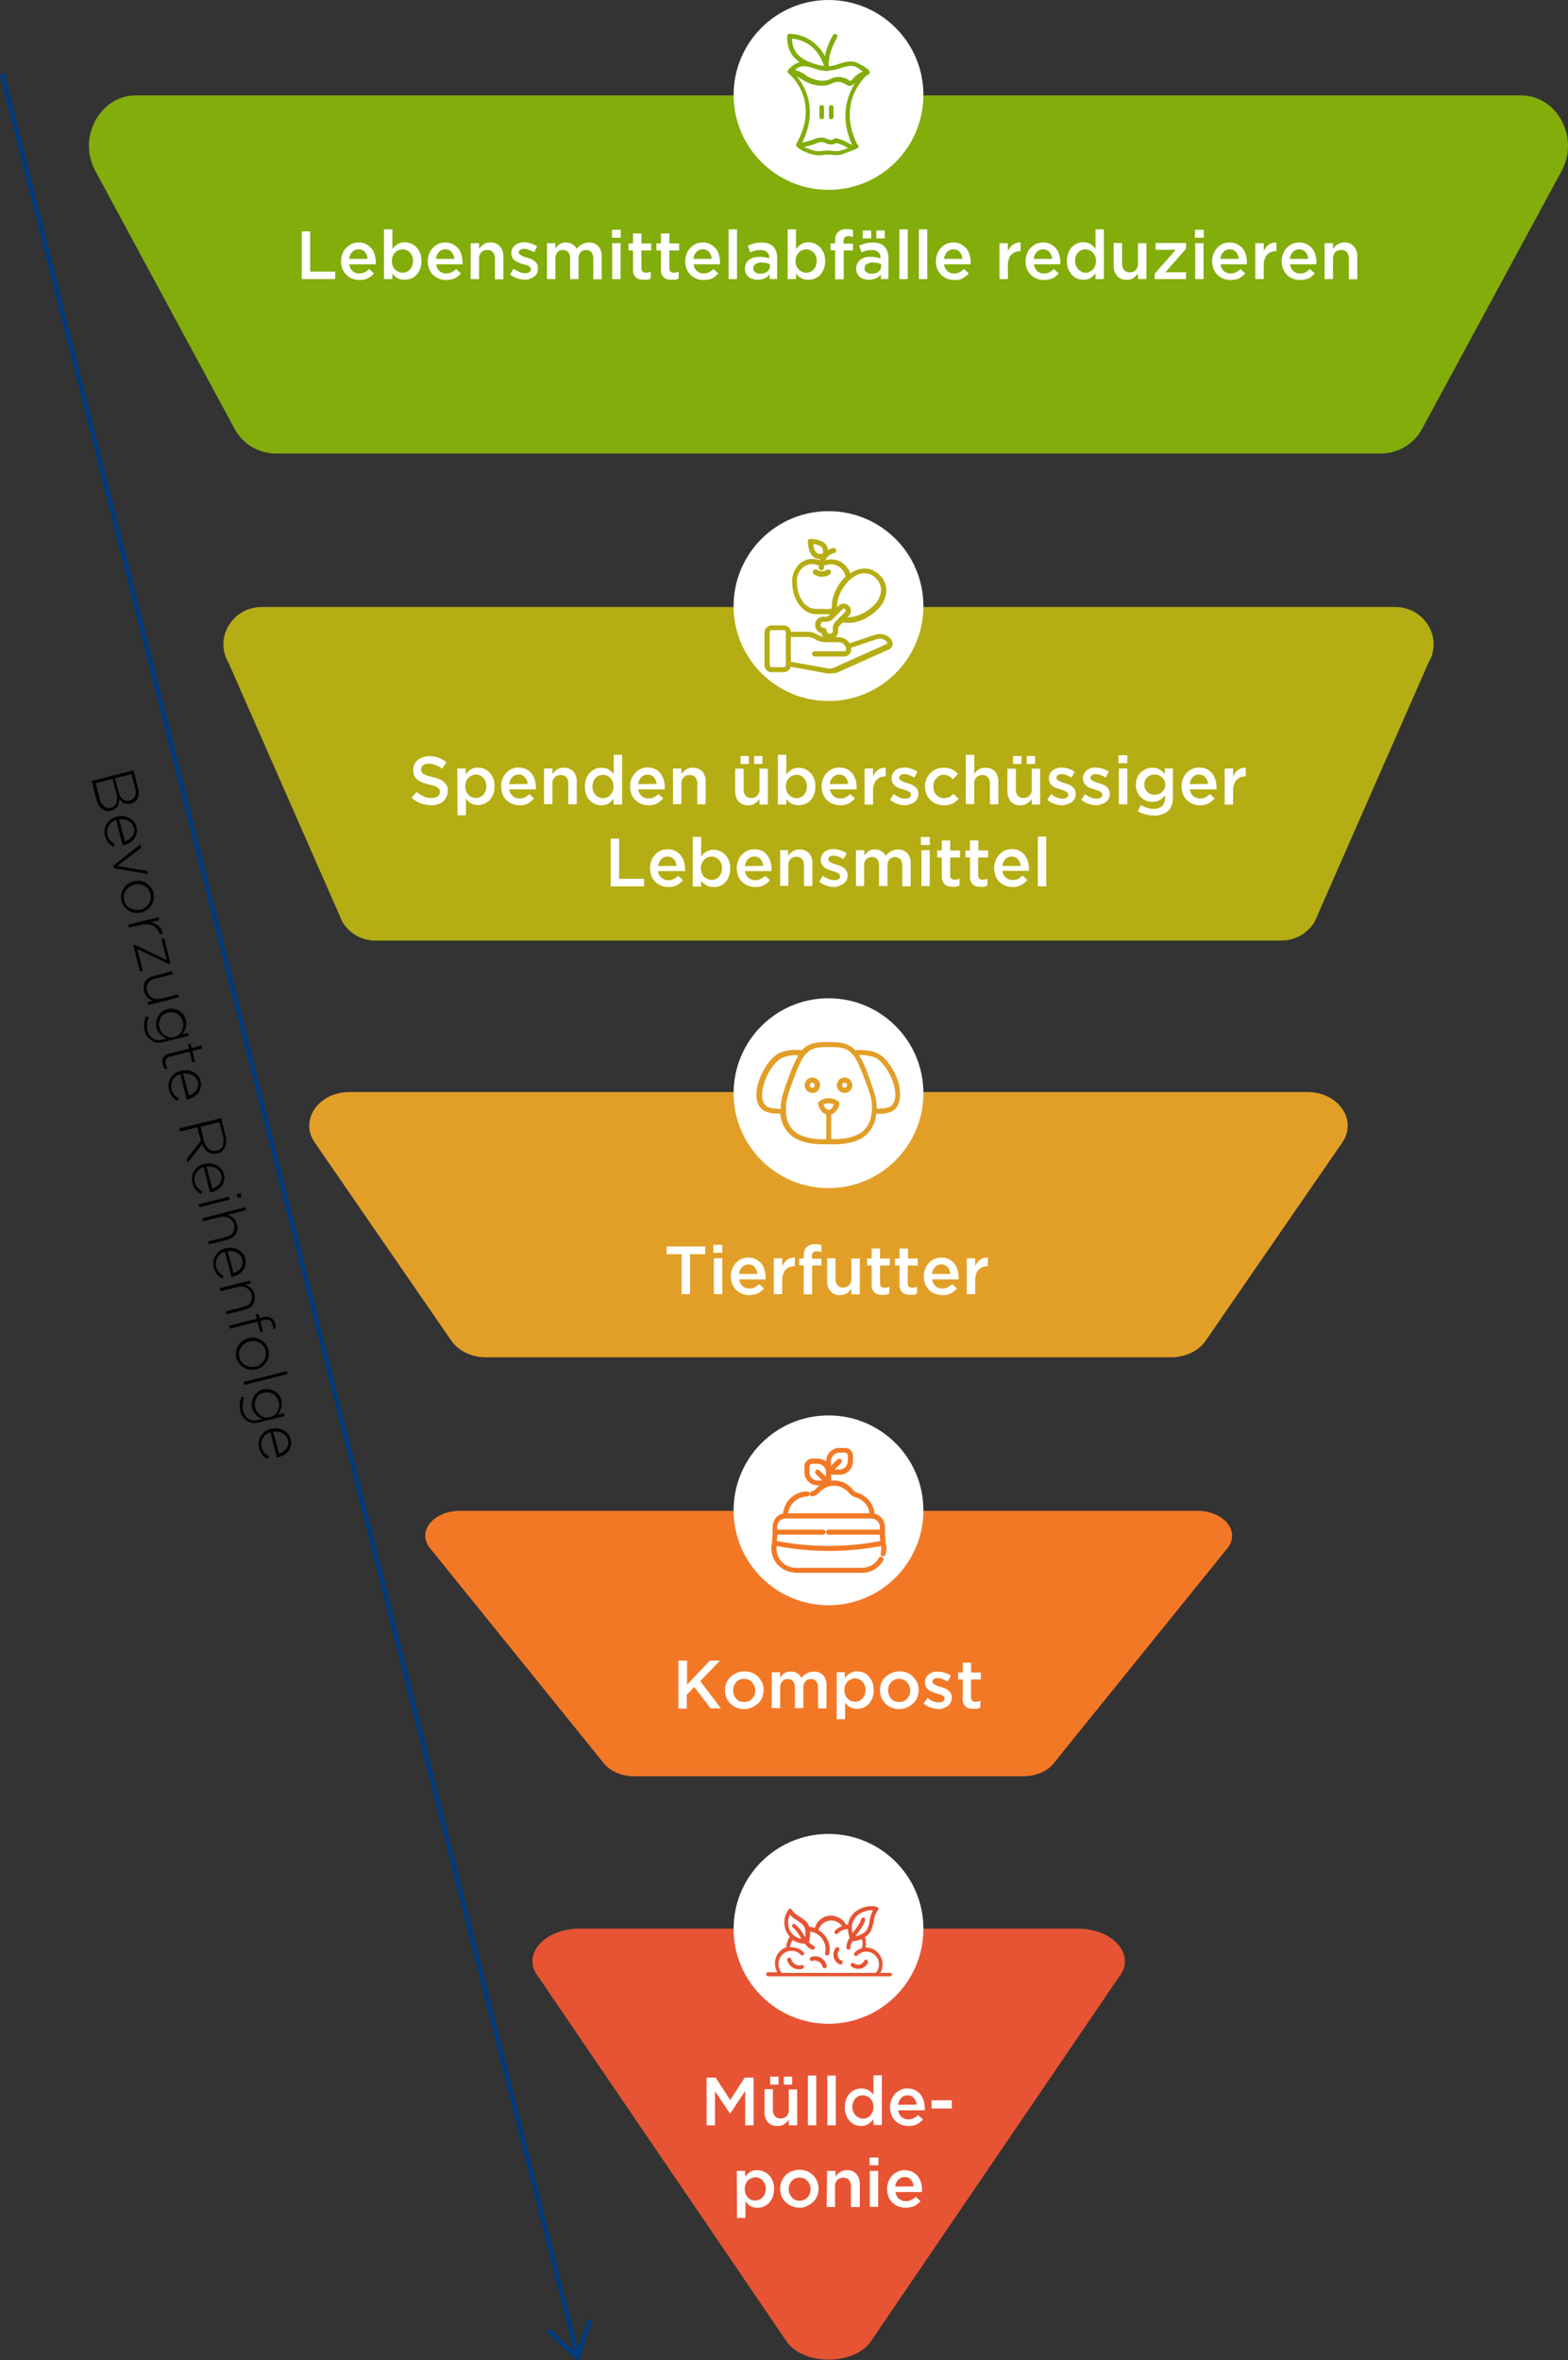 <svg xmlns="http://www.w3.org/2000/svg" viewBox="0 0 690.63 1039.34"><rect x="0" y="0" width="690.63" height="1039.34" fill="#333333" stroke="none"/><defs><style>.cls-1{fill:#82ad0b;}.cls-2{isolation:isolate;}.cls-3{fill:#fff;}.cls-4{fill:#b5ad14;}.cls-5{fill:#e29f27;}.cls-6{fill:#f37826;}.cls-7{fill:#e75433;}.cls-8{fill:#003b7e;}</style></defs><g id="Layer_2" data-name="Layer 2"><g id="Layer_1-2" data-name="Layer 1"><path class="cls-1" d="M669.82,42H60C44,42,34,60.5,42,75.3l61.2,113.3a20.64,20.64,0,0,0,18,11.1h487.3a20.64,20.64,0,0,0,18-11.1l61.3-113.3C695.82,60.5,685.82,42,669.82,42Z"/><g class="cls-2"><path class="cls-3" d="M132.92,101.9h3.7v17.7h11v3.3h-14.7Z"/><path class="cls-3" d="M158.32,123.3a8.66,8.66,0,0,1-3.2-.6,7.58,7.58,0,0,1-4.3-4.3,8.81,8.81,0,0,1-.6-3.3V115a8.66,8.66,0,0,1,.6-3.2,7.6,7.6,0,0,1,1.6-2.6,10.77,10.77,0,0,1,2.4-1.8,7.79,7.79,0,0,1,3.1-.6,6.71,6.71,0,0,1,3.3.7,8.76,8.76,0,0,1,2.4,1.9,7,7,0,0,1,1.4,2.7,11.42,11.42,0,0,1,.5,3.3v1h-11.7a4.79,4.79,0,0,0,1.5,3,4.36,4.36,0,0,0,3,1,5.21,5.21,0,0,0,2.3-.5,10.52,10.52,0,0,0,2-1.4l2.1,1.9a11.33,11.33,0,0,1-2.7,2.2A10.16,10.16,0,0,1,158.32,123.3Zm3.6-9.4a7.49,7.49,0,0,0-.4-1.6,5.67,5.67,0,0,0-.8-1.3,2.73,2.73,0,0,0-1.2-.9,4.15,4.15,0,0,0-1.6-.3,3.78,3.78,0,0,0-2.8,1.2,5.15,5.15,0,0,0-1.3,3h8.1Z"/><path class="cls-3" d="M178.12,123.2a6.06,6.06,0,0,1-3.2-.8,6.69,6.69,0,0,1-2.1-2v2.5h-3.7V101h3.7v8.7a8.83,8.83,0,0,1,2.2-2.1,5.49,5.49,0,0,1,3.2-.9,8.08,8.08,0,0,1,2.7.5,7.21,7.21,0,0,1,2.4,1.6,9.75,9.75,0,0,1,1.7,2.6,9.51,9.51,0,0,1,.6,3.5v.1a8.7,8.7,0,0,1-2.2,6.1,7.76,7.76,0,0,1-2.4,1.6A7.39,7.39,0,0,1,178.12,123.2Zm-.8-3.1a3.92,3.92,0,0,0,1.8-.4,4.51,4.51,0,0,0,1.4-1,6.24,6.24,0,0,0,1-1.6,6.54,6.54,0,0,0,.4-2.1v-.1a4.64,4.64,0,0,0-.4-2.1,4.35,4.35,0,0,0-1-1.6,4.51,4.51,0,0,0-1.4-1,5.26,5.26,0,0,0-1.8-.4,5,5,0,0,0-3.3,1.4,4.35,4.35,0,0,0-1,1.6,4.64,4.64,0,0,0-.4,2.1v.1a4.64,4.64,0,0,0,.4,2.1,4.35,4.35,0,0,0,1,1.6,5,5,0,0,0,3.3,1.4Z"/><path class="cls-3" d="M196.52,123.3a8.66,8.66,0,0,1-3.2-.6,7.58,7.58,0,0,1-4.3-4.3,8.81,8.81,0,0,1-.6-3.3V115a8.66,8.66,0,0,1,.6-3.2,7.6,7.6,0,0,1,1.6-2.6,10.77,10.77,0,0,1,2.4-1.8,7.79,7.79,0,0,1,3.1-.6,6.71,6.71,0,0,1,3.3.7,8.76,8.76,0,0,1,2.4,1.9,7,7,0,0,1,1.4,2.7,11.42,11.42,0,0,1,.5,3.3v1h-11.6a4.79,4.79,0,0,0,1.5,3,4.36,4.36,0,0,0,3,1,5.21,5.21,0,0,0,2.3-.5,10.52,10.52,0,0,0,2-1.4l2.1,1.9a11.33,11.33,0,0,1-2.7,2.2A11.18,11.18,0,0,1,196.52,123.3Zm3.6-9.4a7.49,7.49,0,0,0-.4-1.6,5.67,5.67,0,0,0-.8-1.3,2.73,2.73,0,0,0-1.2-.9,4.15,4.15,0,0,0-1.6-.3,3.78,3.78,0,0,0-2.8,1.2,5.15,5.15,0,0,0-1.3,3h8.1Z"/><path class="cls-3" d="M207.32,107.1H211v2.5a8.7,8.7,0,0,1,.9-1.1,10.63,10.63,0,0,1,1.1-.9,3.79,3.79,0,0,1,1.3-.6,4.42,4.42,0,0,1,1.7-.2,5.1,5.1,0,0,1,4.2,1.7,6.35,6.35,0,0,1,1.5,4.4V123H218v-9a4.37,4.37,0,0,0-.9-2.9,3,3,0,0,0-2.5-1,3.39,3.39,0,0,0-2.6,1,4,4,0,0,0-1,2.9v8.9h-3.7Z"/><path class="cls-3" d="M231.42,123.2a11.2,11.2,0,0,1-3.5-.6,10.62,10.62,0,0,1-3.3-1.8l1.6-2.5a17.36,17.36,0,0,0,2.6,1.5,8,8,0,0,0,2.6.5,3,3,0,0,0,1.8-.5,1.43,1.43,0,0,0,.6-1.2v-.1a1.14,1.14,0,0,0-.3-.8,5.55,5.55,0,0,0-.8-.6,3.58,3.58,0,0,0-1.1-.4c-.4-.1-.9-.3-1.3-.4a12.66,12.66,0,0,1-1.8-.6,5.07,5.07,0,0,1-1.6-.9,3.74,3.74,0,0,1-1.2-1.3,3.83,3.83,0,0,1-.5-1.9v-.1a4.48,4.48,0,0,1,.4-2,4.43,4.43,0,0,1,1.2-1.5,7.68,7.68,0,0,1,1.8-1,7.8,7.8,0,0,1,2.2-.3,10.47,10.47,0,0,1,3,.5,12,12,0,0,1,2.8,1.3l-1.4,2.6a12,12,0,0,0-2.3-1.1,6,6,0,0,0-2.2-.4,3.41,3.41,0,0,0-1.6.4,1.38,1.38,0,0,0-.6,1.1v.1a.91.91,0,0,0,.3.7,5.55,5.55,0,0,0,.8.6,11.73,11.73,0,0,0,1.1.5,6.47,6.47,0,0,0,1.3.4c.6.2,1.2.4,1.7.6a5.07,5.07,0,0,1,1.6.9,3.74,3.74,0,0,1,1.2,1.3,3.42,3.42,0,0,1,.4,1.8v.1a5.09,5.09,0,0,1-.4,2.2,4.43,4.43,0,0,1-1.2,1.5,5.57,5.57,0,0,1-1.9.9A3,3,0,0,1,231.42,123.2Z"/><path class="cls-3" d="M240.92,107.1h3.7v2.4a8.74,8.74,0,0,1,.8-1,9,9,0,0,1,1-.9,3.1,3.1,0,0,1,1.3-.6,4.14,4.14,0,0,1,1.6-.2,5.47,5.47,0,0,1,2.9.8,4.94,4.94,0,0,1,1.8,2,7.4,7.4,0,0,1,2.3-2,6.21,6.21,0,0,1,3.1-.8,5.28,5.28,0,0,1,4.1,1.6,6.27,6.27,0,0,1,1.5,4.5V123h-3.7v-9a4.77,4.77,0,0,0-.8-2.9,2.84,2.84,0,0,0-2.4-1,3,3,0,0,0-2.4,1,4.2,4.2,0,0,0-.9,2.9v8.9h-3.7v-9a4.45,4.45,0,0,0-.8-2.8,2.84,2.84,0,0,0-2.4-1,3,3,0,0,0-2.4,1,4.37,4.37,0,0,0-.9,2.9v8.9h-3.7V107.1Z"/><path class="cls-3" d="M269.52,101.2h3.9v3.5h-3.9Zm.1,5.9h3.7v15.8h-3.7Z"/><path class="cls-3" d="M283.42,123.2a9,9,0,0,1-1.8-.2,3.61,3.61,0,0,1-1.5-.8,5,5,0,0,1-1-1.4,6.87,6.87,0,0,1-.3-2.2v-8.3h-2v-3.1h2v-4.4h3.7v4.4h4.3v3.1h-4.3v7.8a2.07,2.07,0,0,0,.5,1.5,2,2,0,0,0,1.4.5,5.45,5.45,0,0,0,2.2-.5v3a4.71,4.71,0,0,1-1.5.6A9.63,9.63,0,0,1,283.42,123.2Z"/><path class="cls-3" d="M295.72,123.2a9,9,0,0,1-1.8-.2,3.61,3.61,0,0,1-1.5-.8,5,5,0,0,1-1-1.4,6.87,6.87,0,0,1-.3-2.2v-8.3h-2v-3.1h2v-4.4h3.7v4.4h4.3v3.1h-4.3v7.8a2.07,2.07,0,0,0,.5,1.5,2,2,0,0,0,1.4.5,5.45,5.45,0,0,0,2.2-.5v3a4.71,4.71,0,0,1-1.5.6A9.63,9.63,0,0,1,295.72,123.2Z"/><path class="cls-3" d="M309.92,123.3a8.66,8.66,0,0,1-3.2-.6,7.58,7.58,0,0,1-4.3-4.3,8.81,8.81,0,0,1-.6-3.3V115a8.66,8.66,0,0,1,.6-3.2,7.6,7.6,0,0,1,1.6-2.6,10.77,10.77,0,0,1,2.4-1.8,7.79,7.79,0,0,1,3.1-.6,6.71,6.71,0,0,1,3.3.7,8.76,8.76,0,0,1,2.4,1.9,7,7,0,0,1,1.4,2.7,11.42,11.42,0,0,1,.5,3.3v1h-11.6a4.79,4.79,0,0,0,1.5,3,4.36,4.36,0,0,0,3,1,5.21,5.21,0,0,0,2.3-.5,10.52,10.52,0,0,0,2-1.4l2.1,1.9a11.33,11.33,0,0,1-2.7,2.2A11.18,11.18,0,0,1,309.92,123.3Zm3.6-9.4a7.49,7.49,0,0,0-.4-1.6,5.67,5.67,0,0,0-.8-1.3,2.73,2.73,0,0,0-1.2-.9,4.15,4.15,0,0,0-1.6-.3,3.78,3.78,0,0,0-2.8,1.2,5.15,5.15,0,0,0-1.3,3h8.1Z"/><path class="cls-3" d="M320.92,101h3.7v21.9h-3.7Z"/><path class="cls-3" d="M339,122.9v-2a5.84,5.84,0,0,1-2.1,1.6,7.09,7.09,0,0,1-3.1.7,7.8,7.8,0,0,1-2.2-.3,5.08,5.08,0,0,1-1.8-.9,4.43,4.43,0,0,1-1.2-1.5,4.65,4.65,0,0,1-.5-2.1v-.1a5.56,5.56,0,0,1,.5-2.3,5.09,5.09,0,0,1,1.3-1.6,6.26,6.26,0,0,1,2-1,10.32,10.32,0,0,1,2.6-.3,14.36,14.36,0,0,1,2.4.2,10.55,10.55,0,0,1,1.9.5v-.3a3,3,0,0,0-1-2.5,4.2,4.2,0,0,0-2.9-.9,8.75,8.75,0,0,0-2.4.3,17.23,17.23,0,0,0-2.1.7l-1-2.9c.9-.4,1.8-.7,2.7-1a14.87,14.87,0,0,1,3.3-.4c2.4,0,4.1.6,5.2,1.8a6.94,6.94,0,0,1,1.7,4.9v9.4Zm.1-6.6c-.5-.2-1-.3-1.6-.5a12.31,12.31,0,0,0-2-.2,4.53,4.53,0,0,0-2.7.7,2.1,2.1,0,0,0-1,1.8v.1a1.85,1.85,0,0,0,.9,1.7,3.8,3.8,0,0,0,2.2.6,8.81,8.81,0,0,0,1.7-.2,4,4,0,0,0,1.3-.7,2.84,2.84,0,0,0,.9-1,3.19,3.19,0,0,0,.3-1.4v-.9Z"/><path class="cls-3" d="M355.92,123.2a6.06,6.06,0,0,1-3.2-.8,6.69,6.69,0,0,1-2.1-2v2.5h-3.7V101h3.7v8.7a8.83,8.83,0,0,1,2.2-2.1,5.49,5.49,0,0,1,3.2-.9,8.08,8.08,0,0,1,2.7.5,7.21,7.21,0,0,1,2.4,1.6,9.75,9.75,0,0,1,1.7,2.6,9.51,9.51,0,0,1,.6,3.5v.1a8.7,8.7,0,0,1-2.2,6.1,7.76,7.76,0,0,1-2.4,1.6A7.39,7.39,0,0,1,355.92,123.2Zm-.8-3.1a3.92,3.92,0,0,0,1.8-.4,4.51,4.51,0,0,0,1.4-1,6.24,6.24,0,0,0,1-1.6,6.54,6.54,0,0,0,.4-2.1v-.1a4.64,4.64,0,0,0-.4-2.1,4.35,4.35,0,0,0-1-1.6,4.51,4.51,0,0,0-1.4-1,5.26,5.26,0,0,0-1.8-.4,5,5,0,0,0-3.3,1.4,4.35,4.35,0,0,0-1,1.6,4.64,4.64,0,0,0-.4,2.1v.1a4.64,4.64,0,0,0,.4,2.1,4.35,4.35,0,0,0,1,1.6,5,5,0,0,0,3.3,1.4Z"/><path class="cls-3" d="M367.82,110.2h-2v-3h2v-1.1c0-1.8.4-3.1,1.3-3.9a4.92,4.92,0,0,1,3.6-1.3,9.15,9.15,0,0,1,1.7.1c.5.1.9.2,1.3.3v3.1c-.4-.1-.7-.2-1-.3a3.75,3.75,0,0,0-1.1-.1q-2.1,0-2.1,2.4v.9h4.2v3h-4.1V123h-3.8Z"/><path class="cls-3" d="M388,122.9v-2a5.84,5.84,0,0,1-2.1,1.6,7.45,7.45,0,0,1-3.1.7,7.8,7.8,0,0,1-2.2-.3,5.08,5.08,0,0,1-1.8-.9,4.43,4.43,0,0,1-1.2-1.5,4.65,4.65,0,0,1-.5-2.1v-.1a5.56,5.56,0,0,1,.5-2.3,5.09,5.09,0,0,1,1.3-1.6,6.26,6.26,0,0,1,2-1,10.32,10.32,0,0,1,2.6-.3,14.36,14.36,0,0,1,2.4.2,13.32,13.32,0,0,1,1.9.5v-.3a3,3,0,0,0-1-2.5,4.2,4.2,0,0,0-2.9-.9,8.75,8.75,0,0,0-2.4.3,17.23,17.23,0,0,0-2.1.7l-1-2.9c.9-.4,1.8-.7,2.7-1a14.87,14.87,0,0,1,3.3-.4c2.4,0,4.1.6,5.2,1.8a6.94,6.94,0,0,1,1.7,4.9v9.4Zm-8-21.4h3.7V105H380Zm8.1,14.8c-.5-.2-1-.3-1.6-.5a12.31,12.31,0,0,0-2-.2,4.53,4.53,0,0,0-2.7.7,2.1,2.1,0,0,0-1,1.8v.1a1.85,1.85,0,0,0,.9,1.7,3.8,3.8,0,0,0,2.2.6,8.81,8.81,0,0,0,1.7-.2,2.73,2.73,0,0,0,1.3-.7,2.84,2.84,0,0,0,.9-1,3.19,3.19,0,0,0,.3-1.4v-.9ZM386,101.5h3.7V105H386Z"/><path class="cls-3" d="M396.12,101h3.7v21.9h-3.7Z"/><path class="cls-3" d="M404.72,101h3.7v21.9h-3.7Z"/><path class="cls-3" d="M420.32,123.3a8.66,8.66,0,0,1-3.2-.6,7.58,7.58,0,0,1-4.3-4.3,8.81,8.81,0,0,1-.6-3.3V115a8.66,8.66,0,0,1,.6-3.2,7.6,7.6,0,0,1,1.6-2.6,8.4,8.4,0,0,1,2.4-1.8,7.79,7.79,0,0,1,3.1-.6,6.71,6.71,0,0,1,3.3.7,8.76,8.76,0,0,1,2.4,1.9,7,7,0,0,1,1.4,2.7,11.42,11.42,0,0,1,.5,3.3v1h-11.7a4.79,4.79,0,0,0,1.5,3,4.36,4.36,0,0,0,3,1,5.21,5.21,0,0,0,2.3-.5,10.52,10.52,0,0,0,2-1.4l2.1,1.9a11.33,11.33,0,0,1-2.7,2.2A7,7,0,0,1,420.32,123.3Zm3.6-9.4a7.49,7.49,0,0,0-.4-1.6,5.67,5.67,0,0,0-.8-1.3,2.73,2.73,0,0,0-1.2-.9,4.15,4.15,0,0,0-1.6-.3,3.78,3.78,0,0,0-2.8,1.2,5.15,5.15,0,0,0-1.3,3h8.1Z"/><path class="cls-3" d="M440.22,107.1h3.7v3.6a7,7,0,0,1,2.1-2.9,5.58,5.58,0,0,1,3.5-1v3.8h-.2a5.38,5.38,0,0,0-2.2.4,5.23,5.23,0,0,0-1.7,1.2,4.33,4.33,0,0,0-1.1,2,7.66,7.66,0,0,0-.4,2.7v6h-3.7V107.1Z"/><path class="cls-3" d="M459.82,123.3a8.66,8.66,0,0,1-3.2-.6,7.58,7.58,0,0,1-4.3-4.3,8.81,8.81,0,0,1-.6-3.3V115a8.66,8.66,0,0,1,.6-3.2,7.6,7.6,0,0,1,1.6-2.6,8.4,8.4,0,0,1,2.4-1.8,7.79,7.79,0,0,1,3.1-.6,6.71,6.71,0,0,1,3.3.7,7.49,7.49,0,0,1,2.4,1.9,7,7,0,0,1,1.4,2.7,11.42,11.42,0,0,1,.5,3.3v1h-11.6a4.79,4.79,0,0,0,1.5,3,4.36,4.36,0,0,0,3,1,5.21,5.21,0,0,0,2.3-.5,10.52,10.52,0,0,0,2-1.4l2.1,1.9a11.33,11.33,0,0,1-2.7,2.2A10.31,10.31,0,0,1,459.82,123.3Zm3.6-9.4a7.49,7.49,0,0,0-.4-1.6,5.67,5.67,0,0,0-.8-1.3,2.73,2.73,0,0,0-1.2-.9,4.15,4.15,0,0,0-1.6-.3,3.78,3.78,0,0,0-2.8,1.2,5.15,5.15,0,0,0-1.3,3h8.1Z"/><path class="cls-3" d="M477.22,123.2a8.57,8.57,0,0,1-2.7-.5,6.34,6.34,0,0,1-2.3-1.6,9.75,9.75,0,0,1-1.7-2.6,9.51,9.51,0,0,1-.6-3.5v-.1a8.7,8.7,0,0,1,2.2-6.1,8.68,8.68,0,0,1,2.3-1.6,6.46,6.46,0,0,1,2.7-.5,6.06,6.06,0,0,1,3.2.8,8.49,8.49,0,0,1,2.2,2V101h3.7v21.9h-3.7v-2.6a8.83,8.83,0,0,1-2.2,2.1A5.13,5.13,0,0,1,477.22,123.2Zm.9-3.1a3.29,3.29,0,0,0,1.7-.4,4.92,4.92,0,0,0,1.5-1,3.36,3.36,0,0,0,1-1.6,6.54,6.54,0,0,0,.4-2.1v-.1a4.64,4.64,0,0,0-.4-2.1,4.35,4.35,0,0,0-1-1.6,4,4,0,0,0-1.5-1,5.26,5.26,0,0,0-1.7-.4,4.67,4.67,0,0,0-1.7.3,6.53,6.53,0,0,0-1.5,1,6.24,6.24,0,0,0-1,1.6,6.54,6.54,0,0,0-.4,2.1v.1a4.64,4.64,0,0,0,.4,2.1,6.24,6.24,0,0,0,1,1.6,4,4,0,0,0,1.5,1A2.62,2.62,0,0,0,478.12,120.1Z"/><path class="cls-3" d="M496.22,123.2a5.1,5.1,0,0,1-4.2-1.7,6.35,6.35,0,0,1-1.5-4.4V107h3.7v9a4.37,4.37,0,0,0,.9,2.9,3,3,0,0,0,2.5,1,3.39,3.39,0,0,0,2.6-1,4,4,0,0,0,1-2.9v-8.9h3.7v15.8h-3.7v-2.5a9,9,0,0,1-1.9,2A4.94,4.94,0,0,1,496.22,123.2Z"/><path class="cls-3" d="M508.72,120.4l9.1-10.4H509v-3h13.4v2.5l-9.1,10.4h9.1v3h-13.8v-2.5Z"/><path class="cls-3" d="M526.32,101.2h3.9v3.5h-3.9Zm.1,5.9h3.7v15.8h-3.7Z"/><path class="cls-3" d="M542,123.3a8.66,8.66,0,0,1-3.2-.6,7.58,7.58,0,0,1-4.3-4.3,8.81,8.81,0,0,1-.6-3.3V115a8.66,8.66,0,0,1,.6-3.2,7.6,7.6,0,0,1,1.6-2.6,8.4,8.4,0,0,1,2.4-1.8,7.79,7.79,0,0,1,3.1-.6,6.71,6.71,0,0,1,3.3.7,7.49,7.49,0,0,1,2.4,1.9,7,7,0,0,1,1.4,2.7,11.42,11.42,0,0,1,.5,3.3v1h-11.6a4.79,4.79,0,0,0,1.5,3,4.36,4.36,0,0,0,3,1,5.21,5.21,0,0,0,2.3-.5,10.52,10.52,0,0,0,2-1.4l2.1,1.9a11.33,11.33,0,0,1-2.7,2.2A10.31,10.31,0,0,1,542,123.3Zm3.6-9.4a7.49,7.49,0,0,0-.4-1.6,5.67,5.67,0,0,0-.8-1.3,2.73,2.73,0,0,0-1.2-.9,4.15,4.15,0,0,0-1.6-.3,3.78,3.78,0,0,0-2.8,1.2,5.15,5.15,0,0,0-1.3,3h8.1Z"/><path class="cls-3" d="M552.92,107.1h3.7v3.6a7,7,0,0,1,2.1-2.9,5.58,5.58,0,0,1,3.5-1v3.8H562a5.38,5.38,0,0,0-2.2.4,5.23,5.23,0,0,0-1.7,1.2,5.47,5.47,0,0,0-1.1,2,7.66,7.66,0,0,0-.4,2.7v6h-3.7V107.1Z"/><path class="cls-3" d="M572.62,123.3a8.66,8.66,0,0,1-3.2-.6,7.58,7.58,0,0,1-4.3-4.3,8.81,8.81,0,0,1-.6-3.3V115a8.66,8.66,0,0,1,.6-3.2,7.6,7.6,0,0,1,1.6-2.6,8.4,8.4,0,0,1,2.4-1.8,7.79,7.79,0,0,1,3.1-.6,6.71,6.71,0,0,1,3.3.7,7.49,7.49,0,0,1,2.4,1.9,7,7,0,0,1,1.4,2.7,11.42,11.42,0,0,1,.5,3.3v1h-11.6a4.79,4.79,0,0,0,1.5,3,4.36,4.36,0,0,0,3,1,5.21,5.21,0,0,0,2.3-.5,10.52,10.52,0,0,0,2-1.4l2.1,1.9a11.33,11.33,0,0,1-2.7,2.2A11.18,11.18,0,0,1,572.62,123.3Zm3.6-9.4a7.49,7.49,0,0,0-.4-1.6,5.67,5.67,0,0,0-.8-1.3,2.73,2.73,0,0,0-1.2-.9,4.15,4.15,0,0,0-1.6-.3,3.78,3.78,0,0,0-2.8,1.2,5.15,5.15,0,0,0-1.3,3h8.1Z"/><path class="cls-3" d="M583.42,107.1h3.7v2.5a8.7,8.7,0,0,1,.9-1.1,10.63,10.63,0,0,1,1.1-.9,3.79,3.79,0,0,1,1.3-.6,4.42,4.42,0,0,1,1.7-.2,5.1,5.1,0,0,1,4.2,1.7,6.35,6.35,0,0,1,1.5,4.4V123h-3.7v-9a4.37,4.37,0,0,0-.9-2.9,3,3,0,0,0-2.5-1,3.39,3.39,0,0,0-2.6,1,4,4,0,0,0-1,2.9v8.9h-3.7Z"/></g><circle class="cls-3" cx="364.92" cy="41.8" r="41.8"/><path class="cls-1" d="M379.62,28.9a9.22,9.22,0,0,0-.8-.5c-3.1-2.2-6.3-1.2-9.4-.2a20.69,20.69,0,0,1-4.3,1c-.2-1.7-.2-6,3.6-12.7a1,1,0,0,0-1.8-1,28.55,28.55,0,0,0-3.6,9.3,17.87,17.87,0,0,0-15.5-9.9,1.09,1.09,0,0,0-1.1.9v.1c-.1,5.1,1.6,8.8,5.5,11.5a8,8,0,0,0-2.5,1.1,15.46,15.46,0,0,0-2.7,2.4h0c0,.1-.1.1-.1.2h0a.35.35,0,0,1-.1.2v.3h0c0,.1,0,.2.1.2h0l.1.2h0c0,.1.1.1.2.2a22.63,22.63,0,0,1,5.9,8.2c3,7.1,2.2,14.9-2.4,23v.1h0c0,.1,0,.2-.1.2h0V64c0,.1,0,.1.1.2h0c0,.1.1.1.1.2h0c1.8,2.1,6.1,3.4,7.5,3.7a9.66,9.66,0,0,0,3.8.2,19.29,19.29,0,0,1,4.8-.1,14.77,14.77,0,0,0,2.1.1,14.25,14.25,0,0,0,1.6-.3c1.3-.4,2.6-.9,3.9-1.4,3.5-1.4,3.5-1.4,3.6-1.9a1,1,0,0,0-.3-1c-.1-.1-.2-.2-.3-.2-8.7-18,2.7-29,4.5-30.5a1.21,1.21,0,0,0,1-.8c.3-1-.7-1.8-3.5-3.6ZM348.82,17c9.8,1,13.1,8.8,14.1,12.1-1-.2-2-.4-2.8-.6l-1-.3-.8-.2c-7.8-2.6-9.4-6.9-9.5-11ZM351,30.1c2-1.4,4.1-1,6.5-.3.7.2,1.5.5,2.3.7a13.56,13.56,0,0,0,2.9.6l1.5.2h.3c.2,0,.3-.1.5-.2a22.93,22.93,0,0,0,5.2-1.1c2.9-.9,5.3-1.6,7.6-.1l.8.6c.4.2.9.6,1.5,1a9.61,9.61,0,0,0-4.2,3,4.42,4.42,0,0,1-1.4,1.2h0l-.2-.1a8.38,8.38,0,0,0-5.5-1.7,8,8,0,0,0-3,.9c-3.2,1.6-8,.4-10.9-1.7a15.82,15.82,0,0,0-4.7-2.3,7.51,7.51,0,0,1,.8-.7Zm19.3,36.2a8.13,8.13,0,0,1-3.1.2,24.52,24.52,0,0,0-2.7-.2c-.8,0-1.4.1-1.8.1l-.8.1a8.1,8.1,0,0,1-3.1-.1,25.42,25.42,0,0,1-4.6-1.7,31.84,31.84,0,0,0,6-1.8,4.13,4.13,0,0,1,3.6.2,5,5,0,0,0,4.6-.1,14,14,0,0,1,4,1.6,10.91,10.91,0,0,1,1.1.6,30.79,30.79,0,0,1-3.2,1.1Zm5-2.5a20,20,0,0,1-2.1-1,13.12,13.12,0,0,0-5.1-1.9,1,1,0,0,0-.7.2c-1.2.8-1.9.5-3.1.1a6.06,6.06,0,0,0-5.1-.1,39.83,39.83,0,0,1-5.9,1.7c7.1-14.2,1.5-24.5-2.3-29.1a17.1,17.1,0,0,1,2.3,1.3c3.4,2.4,9,3.8,13,1.8,3-1.5,4.6-.5,6.6.6l.2.1a1.94,1.94,0,0,0,1.3.3,4.12,4.12,0,0,0,2.4-1.5c-3.4,5.3-7.2,14.8-1.5,27.5Z"/><path class="cls-1" d="M361.92,46.3a.94.94,0,0,0-1,1v4.2a.94.94,0,0,0,1,1h.1a1,1,0,0,0,.9-1V47.3c.1-.6-.4-1-1-1Z"/><path class="cls-1" d="M366.12,46.3a.94.94,0,0,0-1,1v4.2a.94.94,0,0,0,1,1h.1a1,1,0,0,0,.9-1V47.3a1,1,0,0,0-1-1Z"/><path class="cls-4" d="M614.42,267.3h-499c-13.1,0-21.3,13.7-14.7,24.7l50.1,114a17,17,0,0,0,14.7,8.2h398.8A17.2,17.2,0,0,0,579,406l50.1-114C635.72,281,627.52,267.3,614.42,267.3Z"/><path class="cls-3" d="M190,354.6a13.89,13.89,0,0,1-4.6-.8,13.29,13.29,0,0,1-4.1-2.5l2.2-2.6a12.65,12.65,0,0,0,3.1,2,8.42,8.42,0,0,0,3.5.7,4.23,4.23,0,0,0,2.7-.7,2.42,2.42,0,0,0,1-1.9v-.1a3.55,3.55,0,0,0-.2-1,2.7,2.7,0,0,0-.7-.8,6.11,6.11,0,0,0-1.4-.7,21.72,21.72,0,0,0-2.4-.7,17.1,17.1,0,0,1-3-.9,9.41,9.41,0,0,1-2.2-1.2,5.52,5.52,0,0,1-1.4-1.7,7,7,0,0,1-.5-2.5v-.1a5.71,5.71,0,0,1,2-4.4,6.78,6.78,0,0,1,2.2-1.2,9.29,9.29,0,0,1,2.9-.5,11.41,11.41,0,0,1,4.1.7,15.13,15.13,0,0,1,3.5,2l-2,2.8a10.24,10.24,0,0,0-2.9-1.6,7.17,7.17,0,0,0-2.9-.6,3.67,3.67,0,0,0-2.5.7,2.14,2.14,0,0,0-.9,1.8v.1a4.25,4.25,0,0,0,.2,1.1,2,2,0,0,0,.8.8,10.09,10.09,0,0,0,1.5.7,20.59,20.59,0,0,0,2.5.7,24.57,24.57,0,0,1,2.9.9,7.19,7.19,0,0,1,2.1,1.2,5.5,5.5,0,0,1,1.3,1.7,4.49,4.49,0,0,1,.4,2.3v.1a5.83,5.83,0,0,1-.6,2.6,6.18,6.18,0,0,1-1.5,2,5.45,5.45,0,0,1-2.4,1.2A7.32,7.32,0,0,1,190,354.6Z"/><path class="cls-3" d="M201.42,338.4h3.7V341a8.38,8.38,0,0,1,2.1-2.1,6.2,6.2,0,0,1,3.2-.9,8.08,8.08,0,0,1,2.7.5,7.76,7.76,0,0,1,2.4,1.6,9,9,0,0,1,1.7,2.6,8.34,8.34,0,0,1,.6,3.5v.1a10.3,10.3,0,0,1-.6,3.5,8.69,8.69,0,0,1-1.6,2.6,7.76,7.76,0,0,1-2.4,1.6,6.46,6.46,0,0,1-2.7.5,5.87,5.87,0,0,1-3.2-.8,8,8,0,0,1-2.1-2V359h-3.7Zm8.2,13a3.92,3.92,0,0,0,1.8-.4,4.51,4.51,0,0,0,1.4-1,5.37,5.37,0,0,0,1-1.6,7.79,7.79,0,0,0,.4-2.1v-.1a5.22,5.22,0,0,0-.4-2.1,5.37,5.37,0,0,0-1-1.6,4.31,4.31,0,0,0-3.2-1.4,5,5,0,0,0-3.3,1.4,5.37,5.37,0,0,0-1,1.6,5.22,5.22,0,0,0-.4,2.1v.1a5.22,5.22,0,0,0,.4,2.1,5.37,5.37,0,0,0,1,1.6,4.71,4.71,0,0,0,3.3,1.4Z"/><path class="cls-3" d="M228.82,354.6a8.66,8.66,0,0,1-3.2-.6,7.58,7.58,0,0,1-4.3-4.3,9.74,9.74,0,0,1-.6-3.4v-.1a8.66,8.66,0,0,1,.6-3.2,7.6,7.6,0,0,1,1.6-2.6,8.4,8.4,0,0,1,2.4-1.8,6.61,6.61,0,0,1,3.1-.6,7.54,7.54,0,0,1,3.3.7,7.21,7.21,0,0,1,2.4,1.9,8.67,8.67,0,0,1,1.4,2.7,12.57,12.57,0,0,1,.5,3.3v1h-11.7a4.42,4.42,0,0,0,4.6,4,4.56,4.56,0,0,0,2.3-.5,6.69,6.69,0,0,0,1.9-1.4l2.1,1.9a11.33,11.33,0,0,1-2.7,2.2A6.71,6.71,0,0,1,228.82,354.6Zm3.6-9.4a7.49,7.49,0,0,0-.4-1.6,5.67,5.67,0,0,0-.8-1.3,3.45,3.45,0,0,0-1.2-.9,4.15,4.15,0,0,0-1.6-.3,3.78,3.78,0,0,0-2.8,1.2,4.82,4.82,0,0,0-1.3,3Z"/><path class="cls-3" d="M239.62,338.4h3.7v2.5a8.7,8.7,0,0,1,.9-1.1,10.63,10.63,0,0,1,1.1-.9,3.79,3.79,0,0,1,1.3-.6,4.68,4.68,0,0,1,1.7-.2,5.43,5.43,0,0,1,4.2,1.6,6.37,6.37,0,0,1,1.5,4.4v10.1h-3.7v-9a4,4,0,0,0-.9-2.9,2.88,2.88,0,0,0-2.5-1,3.54,3.54,0,0,0-2.6,1,3.83,3.83,0,0,0-1,2.9v8.9h-3.7Z"/><path class="cls-3" d="M264.82,354.6a8.08,8.08,0,0,1-2.7-.5,7.17,7.17,0,0,1-3.9-4.2,8.34,8.34,0,0,1-.6-3.5v-.1a10.3,10.3,0,0,1,.6-3.5,8.69,8.69,0,0,1,1.6-2.6,7.76,7.76,0,0,1,2.4-1.6,6.46,6.46,0,0,1,2.7-.5,5.87,5.87,0,0,1,3.2.8,8.33,8.33,0,0,1,2.2,2v-8.5H274v21.9h-3.7v-2.6a8.83,8.83,0,0,1-2.2,2.1A5.77,5.77,0,0,1,264.82,354.6Zm.8-3.1a4.31,4.31,0,0,0,3.2-1.4,5.37,5.37,0,0,0,1-1.6,5.22,5.22,0,0,0,.4-2.1v-.1a5.22,5.22,0,0,0-.4-2.1,5.37,5.37,0,0,0-1-1.6,4,4,0,0,0-1.5-1,4.71,4.71,0,0,0-1.7-.4,3.92,3.92,0,0,0-1.8.4,4.92,4.92,0,0,0-1.5,1,5.37,5.37,0,0,0-1,1.6,7.79,7.79,0,0,0-.4,2.1v.1a5.22,5.22,0,0,0,.4,2.1,5.37,5.37,0,0,0,1,1.6,4,4,0,0,0,1.5,1A5.84,5.84,0,0,0,265.62,351.5Z"/><path class="cls-3" d="M285.62,354.6a8.66,8.66,0,0,1-3.2-.6,7.58,7.58,0,0,1-4.3-4.3,9.74,9.74,0,0,1-.6-3.4v-.1a8.66,8.66,0,0,1,.6-3.2,7.81,7.81,0,0,1,4.1-4.4,6.61,6.61,0,0,1,3.1-.6,7.54,7.54,0,0,1,3.3.7,6,6,0,0,1,2.3,1.9,8.67,8.67,0,0,1,1.4,2.7,12.57,12.57,0,0,1,.5,3.3v1h-11.7a4.42,4.42,0,0,0,4.6,4,4.56,4.56,0,0,0,2.3-.5,9,9,0,0,0,2-1.4l2.1,1.9a11.33,11.33,0,0,1-2.7,2.2A7.26,7.26,0,0,1,285.62,354.6Zm3.6-9.4a7.49,7.49,0,0,0-.4-1.6,5.67,5.67,0,0,0-.8-1.3,3.45,3.45,0,0,0-1.2-.9,4.15,4.15,0,0,0-1.6-.3,3.78,3.78,0,0,0-2.8,1.2,4.82,4.82,0,0,0-1.3,3Z"/><path class="cls-3" d="M296.42,338.4h3.7v2.5a8.7,8.7,0,0,1,.9-1.1,10.63,10.63,0,0,1,1.1-.9,3.79,3.79,0,0,1,1.3-.6,4.68,4.68,0,0,1,1.7-.2,5.43,5.43,0,0,1,4.2,1.6,6.37,6.37,0,0,1,1.5,4.4v10.1h-3.7v-9a4,4,0,0,0-.9-2.9,2.88,2.88,0,0,0-2.5-1,3.54,3.54,0,0,0-2.6,1,3.83,3.83,0,0,0-1,2.9v8.9h-3.7Z"/><path class="cls-3" d="M329.52,354.6a5.43,5.43,0,0,1-4.2-1.6,6.9,6.9,0,0,1-1.5-4.4V338.5h3.7v9a4,4,0,0,0,.9,2.9,3,3,0,0,0,2.5,1,3.54,3.54,0,0,0,2.6-1,3.83,3.83,0,0,0,1-2.9v-9h3.7v15.8h-3.7v-2.5a6.36,6.36,0,0,1-2,2A4.71,4.71,0,0,1,329.52,354.6Zm-3.3-21.7h3.6v3.5h-3.7Zm6,0h3.6v3.5h-3.7Z"/><path class="cls-3" d="M351.62,354.6a6.9,6.9,0,0,1-3.2-.8,8,8,0,0,1-2.1-2v2.5h-3.7V332.4h3.7v8.7a7.35,7.35,0,0,1,2.2-2.1,6.2,6.2,0,0,1,3.2-.9,8.08,8.08,0,0,1,2.7.5,7.47,7.47,0,0,1,4.1,4.2,8.34,8.34,0,0,1,.6,3.5v.1a10.3,10.3,0,0,1-.6,3.5,8.69,8.69,0,0,1-1.6,2.6,7.76,7.76,0,0,1-2.4,1.6A9.82,9.82,0,0,1,351.62,354.6Zm-.8-3.1a3.92,3.92,0,0,0,1.8-.4,4.51,4.51,0,0,0,1.4-1,5.37,5.37,0,0,0,1-1.6,7.79,7.79,0,0,0,.4-2.1v-.1a5.22,5.22,0,0,0-.4-2.1,5.37,5.37,0,0,0-1-1.6,4.31,4.31,0,0,0-3.2-1.4,5,5,0,0,0-3.3,1.4,5.37,5.37,0,0,0-1,1.6,5.22,5.22,0,0,0-.4,2.1v.1a5.22,5.22,0,0,0,.4,2.1,5.37,5.37,0,0,0,1,1.6A5.18,5.18,0,0,0,350.82,351.5Z"/><path class="cls-3" d="M370,354.6a8.66,8.66,0,0,1-3.2-.6,7.58,7.58,0,0,1-4.3-4.3,9.74,9.74,0,0,1-.6-3.4v-.1a8.66,8.66,0,0,1,.6-3.2,7.81,7.81,0,0,1,4.1-4.4,6.61,6.61,0,0,1,3.1-.6,7.54,7.54,0,0,1,3.3.7,7.21,7.21,0,0,1,2.4,1.9,8.67,8.67,0,0,1,1.4,2.7,12.57,12.57,0,0,1,.5,3.3v1h-11.7a4.42,4.42,0,0,0,4.6,4,4.56,4.56,0,0,0,2.3-.5,9,9,0,0,0,2-1.4l2.1,1.9a11.33,11.33,0,0,1-2.7,2.2A7.83,7.83,0,0,1,370,354.6Zm3.6-9.4a7.49,7.49,0,0,0-.4-1.6,5.67,5.67,0,0,0-.8-1.3,3.45,3.45,0,0,0-1.2-.9,4.15,4.15,0,0,0-1.6-.3,3.78,3.78,0,0,0-2.8,1.2,4.82,4.82,0,0,0-1.3,3Z"/><path class="cls-3" d="M380.82,338.4h3.7V342a7.46,7.46,0,0,1,2.1-2.9,5.34,5.34,0,0,1,3.5-1v3.8h-.2a5.7,5.7,0,0,0-2.2.4,5.23,5.23,0,0,0-1.7,1.2,5.64,5.64,0,0,0-1.1,2,8.63,8.63,0,0,0-.4,2.8v6h-3.7Z"/><path class="cls-3" d="M398.72,354.6a10.3,10.3,0,0,1-3.5-.6,9.16,9.16,0,0,1-3.2-1.8l1.6-2.5a13.5,13.5,0,0,0,2.6,1.5,7.51,7.51,0,0,0,2.6.5,2.9,2.9,0,0,0,1.8-.5,1.22,1.22,0,0,0,.6-1.2v-.1a1.14,1.14,0,0,0-.3-.8,5.55,5.55,0,0,0-.8-.6,11.73,11.73,0,0,1-1.1-.5l-1.3-.4-1.8-.6a5.07,5.07,0,0,1-1.6-.9,3.34,3.34,0,0,1-1.1-1.3,4.14,4.14,0,0,1-.5-1.9v-.1a4.47,4.47,0,0,1,1.6-3.5,5.24,5.24,0,0,1,1.8-1,8.33,8.33,0,0,1,2.2-.3,10.47,10.47,0,0,1,3,.5,14.25,14.25,0,0,1,2.8,1.3l-1.4,2.6a16.27,16.27,0,0,0-2.3-1.1,5.38,5.38,0,0,0-2.2-.4,2.2,2.2,0,0,0-1.6.5,1.38,1.38,0,0,0-.6,1.1v.1a.91.91,0,0,0,.3.7,5.55,5.55,0,0,0,.8.6c.4.2.7.3,1.1.5s.9.3,1.3.4a17.72,17.72,0,0,1,1.7.6,5.07,5.07,0,0,1,1.6.9,3.74,3.74,0,0,1,1.2,1.3,4.07,4.07,0,0,1,.5,1.8v.1a4.19,4.19,0,0,1-.5,2.2,4.43,4.43,0,0,1-1.2,1.5,6.63,6.63,0,0,1-1.9.9A5.45,5.45,0,0,1,398.72,354.6Z"/><path class="cls-3" d="M415.62,354.6a9.6,9.6,0,0,1-3.3-.6,6.77,6.77,0,0,1-2.6-1.8,7.82,7.82,0,0,1-1.7-2.6,8.66,8.66,0,0,1-.6-3.2v-.1a8.66,8.66,0,0,1,.6-3.2,7.82,7.82,0,0,1,1.7-2.6,7.61,7.61,0,0,1,2.6-1.8,9,9,0,0,1,7,.1,8.6,8.6,0,0,1,2.6,2l-2.2,2.4a6.23,6.23,0,0,0-1.8-1.4,4.65,4.65,0,0,0-2.3-.6,3.66,3.66,0,0,0-1.8.4,4.86,4.86,0,0,0-1.4,1.1,5.37,5.37,0,0,0-1,1.6,4.43,4.43,0,0,0-.3,2v.1a6.45,6.45,0,0,0,.3,2,4.35,4.35,0,0,0,1,1.6,4.18,4.18,0,0,0,1.5,1.1,4.33,4.33,0,0,0,1.9.4,5.93,5.93,0,0,0,2.3-.5,13.3,13.3,0,0,0,1.9-1.4l2.2,2.2a9,9,0,0,1-2.7,2.1A7.72,7.72,0,0,1,415.62,354.6Z"/><path class="cls-3" d="M425.42,332.4h3.7v8.5a7.63,7.63,0,0,1,.8-1.1,10.63,10.63,0,0,1,1.1-.9,3.79,3.79,0,0,1,1.3-.6,4.68,4.68,0,0,1,1.7-.2,5.43,5.43,0,0,1,4.2,1.6,6.37,6.37,0,0,1,1.5,4.4v10.1H436v-9a4,4,0,0,0-.9-2.9,3,3,0,0,0-2.5-1,3.17,3.17,0,0,0-2.5,1,3.83,3.83,0,0,0-1,2.9v8.9h-3.7Z"/><path class="cls-3" d="M449.42,354.6a5.43,5.43,0,0,1-4.2-1.6,6.9,6.9,0,0,1-1.5-4.4V338.5h3.7v9a4,4,0,0,0,.9,2.9,3,3,0,0,0,2.5,1,3.54,3.54,0,0,0,2.6-1,3.83,3.83,0,0,0,1-2.9v-9h3.7v15.8h-3.7v-2.5a6.36,6.36,0,0,1-2,2A4.55,4.55,0,0,1,449.42,354.6Zm-3.2-21.7h3.7v3.5h-3.7Zm6,0h3.7v3.5h-3.7Z"/><path class="cls-3" d="M468,354.6a10.3,10.3,0,0,1-3.5-.6,9.16,9.16,0,0,1-3.2-1.8l1.6-2.5a13.5,13.5,0,0,0,2.6,1.5,7.51,7.51,0,0,0,2.6.5,2.9,2.9,0,0,0,1.8-.5,1.22,1.22,0,0,0,.6-1.2v-.1a1.14,1.14,0,0,0-.3-.8,5.55,5.55,0,0,0-.8-.6,11.73,11.73,0,0,1-1.1-.5l-1.3-.4-1.8-.6a5.07,5.07,0,0,1-1.6-.9,3.34,3.34,0,0,1-1.1-1.3,4.14,4.14,0,0,1-.5-1.9v-.1a4.47,4.47,0,0,1,1.6-3.5,5.24,5.24,0,0,1,1.8-1,8.33,8.33,0,0,1,2.2-.3,10.47,10.47,0,0,1,3,.5,14.25,14.25,0,0,1,2.8,1.3l-1.4,2.6a16.27,16.27,0,0,0-2.3-1.1,5.38,5.38,0,0,0-2.2-.4,2.2,2.2,0,0,0-1.6.5,1.38,1.38,0,0,0-.6,1.1v.1a.91.91,0,0,0,.3.7,5.55,5.55,0,0,0,.8.6c.4.2.7.3,1.1.5s.9.3,1.3.4a17.72,17.72,0,0,1,1.7.6,5.07,5.07,0,0,1,1.6.9,3.74,3.74,0,0,1,1.2,1.3,4.07,4.07,0,0,1,.5,1.8v.1a4.19,4.19,0,0,1-.5,2.2,4.43,4.43,0,0,1-1.2,1.5,6.63,6.63,0,0,1-1.9.9A5.09,5.09,0,0,1,468,354.6Z"/><path class="cls-3" d="M483,354.6a10.3,10.3,0,0,1-3.5-.6,9.16,9.16,0,0,1-3.2-1.8l1.6-2.5a13.5,13.5,0,0,0,2.6,1.5,7.51,7.51,0,0,0,2.6.5,2.9,2.9,0,0,0,1.8-.5,1.22,1.22,0,0,0,.6-1.2v-.1a1.14,1.14,0,0,0-.3-.8,5.55,5.55,0,0,0-.8-.6,11.73,11.73,0,0,1-1.1-.5l-1.3-.4-1.8-.6a5.07,5.07,0,0,1-1.6-.9,3.34,3.34,0,0,1-1.1-1.3,4.14,4.14,0,0,1-.5-1.9v-.1a4.47,4.47,0,0,1,1.6-3.5,5.24,5.24,0,0,1,1.8-1,8.33,8.33,0,0,1,2.2-.3,10.47,10.47,0,0,1,3,.5,14.25,14.25,0,0,1,2.8,1.3l-1.4,2.6a16.27,16.27,0,0,0-2.3-1.1,5.38,5.38,0,0,0-2.2-.4,2.2,2.2,0,0,0-1.6.5,1.38,1.38,0,0,0-.6,1.1v.1a.91.91,0,0,0,.3.7,5.55,5.55,0,0,0,.8.6c.4.2.7.3,1.1.5s.9.3,1.3.4a17.72,17.72,0,0,1,1.7.6,5.07,5.07,0,0,1,1.6.9,3.74,3.74,0,0,1,1.2,1.3,4.07,4.07,0,0,1,.5,1.8v.1a4.19,4.19,0,0,1-.5,2.2,4.43,4.43,0,0,1-1.2,1.5,6.63,6.63,0,0,1-1.9.9A5.09,5.09,0,0,1,483,354.6Z"/><path class="cls-3" d="M492.62,332.6h3.9v3.5h-3.9Zm.2,5.8h3.7v15.8h-3.7Z"/><path class="cls-3" d="M508.22,359.1a13.75,13.75,0,0,1-7.1-1.9l1.4-2.7a12.27,12.27,0,0,0,2.6,1.2,10.47,10.47,0,0,0,3,.5,5.33,5.33,0,0,0,3.7-1.2,4.88,4.88,0,0,0,1.3-3.6v-1.2a9.3,9.3,0,0,1-2.3,2.1,6.22,6.22,0,0,1-3.3.8,7.2,7.2,0,0,1-5-2,8.68,8.68,0,0,1-1.6-2.3,8.15,8.15,0,0,1-.6-3.1v-.2a8.15,8.15,0,0,1,.6-3.1,6.34,6.34,0,0,1,1.6-2.3,11.35,11.35,0,0,1,2.3-1.5,8.57,8.57,0,0,1,2.7-.5,6.22,6.22,0,0,1,3.3.8,10,10,0,0,1,2.2,1.9v-2.4h3.6V351c0,2.7-.7,4.7-2,6a7.44,7.44,0,0,1-2.7,1.6A9,9,0,0,1,508.22,359.1Zm.3-9.1a5.66,5.66,0,0,0,1.8-.3,3.77,3.77,0,0,0,1.5-.9,4.51,4.51,0,0,0,1-1.4,3.42,3.42,0,0,0,.4-1.8v-.1a3.92,3.92,0,0,0-.4-1.8,4.51,4.51,0,0,0-1-1.4,3.77,3.77,0,0,0-1.5-.9,5.55,5.55,0,0,0-3.6,0,4.19,4.19,0,0,0-1.4.9,3.59,3.59,0,0,0-1,1.4,3.81,3.81,0,0,0-.3,1.8v.1a3.92,3.92,0,0,0,.4,1.8,4.51,4.51,0,0,0,1,1.4,4.19,4.19,0,0,0,1.4.9A4.67,4.67,0,0,0,508.52,350Z"/><path class="cls-3" d="M528.52,354.6a8.66,8.66,0,0,1-3.2-.6,9,9,0,0,1-2.6-1.7,7.82,7.82,0,0,1-1.7-2.6,9.74,9.74,0,0,1-.6-3.4v-.1a8.66,8.66,0,0,1,.6-3.2,7.6,7.6,0,0,1,1.6-2.6,6.42,6.42,0,0,1,2.5-1.8,6.61,6.61,0,0,1,3.1-.6,7.54,7.54,0,0,1,3.3.7,6.34,6.34,0,0,1,2.4,1.9,8.67,8.67,0,0,1,1.4,2.7,12.57,12.57,0,0,1,.5,3.3v1h-11.7a4.81,4.81,0,0,0,1.5,3,4.72,4.72,0,0,0,3,1,4.56,4.56,0,0,0,2.3-.5,9,9,0,0,0,2-1.4l2.1,1.9a11.33,11.33,0,0,1-2.7,2.2A7.26,7.26,0,0,1,528.52,354.6Zm3.6-9.4a7.49,7.49,0,0,0-.4-1.6,5.67,5.67,0,0,0-.8-1.3,3.45,3.45,0,0,0-1.2-.9,4.15,4.15,0,0,0-1.6-.3,3.63,3.63,0,0,0-2.8,1.2,4.82,4.82,0,0,0-1.3,3Z"/><path class="cls-3" d="M539.42,338.4h3.7V342a7.46,7.46,0,0,1,2.1-2.9,5.34,5.34,0,0,1,3.5-1v3.8h-.2a5.7,5.7,0,0,0-2.2.4,6.57,6.57,0,0,0-1.7,1.2,5.64,5.64,0,0,0-1.1,2,8.63,8.63,0,0,0-.4,2.8v6h-3.7Z"/><path class="cls-3" d="M269,369.3h3.7V387h11v3.3H269Z"/><path class="cls-3" d="M294.42,390.6a8.66,8.66,0,0,1-3.2-.6,7.58,7.58,0,0,1-4.3-4.3,9.74,9.74,0,0,1-.6-3.4v-.1a8.66,8.66,0,0,1,.6-3.2,7.81,7.81,0,0,1,4.1-4.4,6.61,6.61,0,0,1,3.1-.6,7.54,7.54,0,0,1,3.3.7,7.21,7.21,0,0,1,2.4,1.9,8.67,8.67,0,0,1,1.4,2.7,12.57,12.57,0,0,1,.5,3.3v1h-11.9a4.42,4.42,0,0,0,4.6,4,4.56,4.56,0,0,0,2.3-.5,9,9,0,0,0,2-1.4l2.1,1.9a11.33,11.33,0,0,1-2.7,2.2A6.9,6.9,0,0,1,294.42,390.6Zm3.6-9.3a7.49,7.49,0,0,0-.4-1.6,5.67,5.67,0,0,0-.8-1.3,3.45,3.45,0,0,0-1.2-.9,4.15,4.15,0,0,0-1.6-.3,3.78,3.78,0,0,0-2.8,1.2,4.82,4.82,0,0,0-1.3,3Z"/><path class="cls-3" d="M314.22,390.6a6.9,6.9,0,0,1-3.2-.8,10,10,0,0,1-2.2-1.9v2.5h-3.7V368.5h3.7v8.7a7.35,7.35,0,0,1,2.2-2.1,6.2,6.2,0,0,1,3.2-.9,8.08,8.08,0,0,1,2.7.5,7.47,7.47,0,0,1,4.1,4.2,8.34,8.34,0,0,1,.6,3.5v.1a10.3,10.3,0,0,1-.6,3.5,8.69,8.69,0,0,1-1.6,2.6,7.76,7.76,0,0,1-2.4,1.6A8.63,8.63,0,0,1,314.22,390.6Zm-.8-3.1a3.92,3.92,0,0,0,1.8-.4,4.51,4.51,0,0,0,1.4-1,5.37,5.37,0,0,0,1-1.6,7.79,7.79,0,0,0,.4-2.1v-.1a5.22,5.22,0,0,0-.4-2.1,5.37,5.37,0,0,0-1-1.6,4.31,4.31,0,0,0-3.2-1.4,5,5,0,0,0-3.3,1.4,5.37,5.37,0,0,0-1,1.6,5.22,5.22,0,0,0-.4,2.1v.1a5.22,5.22,0,0,0,.4,2.1,5.37,5.37,0,0,0,1,1.6,5.77,5.77,0,0,0,3.3,1.4Z"/><path class="cls-3" d="M332.62,390.6a8.66,8.66,0,0,1-3.2-.6,7.58,7.58,0,0,1-4.3-4.3,9.74,9.74,0,0,1-.6-3.4v-.1a8.66,8.66,0,0,1,.6-3.2,7.81,7.81,0,0,1,4.1-4.4,6.61,6.61,0,0,1,3.1-.6,7.54,7.54,0,0,1,3.3.7,6,6,0,0,1,2.3,1.9,8.67,8.67,0,0,1,1.4,2.7,12.57,12.57,0,0,1,.5,3.3v1h-11.7a4.42,4.42,0,0,0,4.6,4,4.56,4.56,0,0,0,2.3-.5,9,9,0,0,0,2-1.4l2.1,1.9a8.19,8.19,0,0,1-2.7,2.2A7.26,7.26,0,0,1,332.62,390.6Zm3.6-9.3a7.49,7.49,0,0,0-.4-1.6,5.67,5.67,0,0,0-.8-1.3,3.45,3.45,0,0,0-1.2-.9,4.15,4.15,0,0,0-1.6-.3,3.78,3.78,0,0,0-2.8,1.2,4.82,4.82,0,0,0-1.3,3Z"/><path class="cls-3" d="M343.42,374.4h3.7v2.5a8.7,8.7,0,0,1,.9-1.1,10.63,10.63,0,0,1,1.1-.9,3.79,3.79,0,0,1,1.3-.6,4.68,4.68,0,0,1,1.7-.2,5.43,5.43,0,0,1,4.2,1.6,6.37,6.37,0,0,1,1.5,4.4v10.1h-3.7v-9a4,4,0,0,0-.9-2.9,3,3,0,0,0-2.5-1,3.17,3.17,0,0,0-2.5,1,3.83,3.83,0,0,0-1,2.9v8.9h-3.6V374.4Z"/><path class="cls-3" d="M367.52,390.6a10.3,10.3,0,0,1-3.5-.6,9.16,9.16,0,0,1-3.2-1.8l1.6-2.5a9.39,9.39,0,0,0,2.6,1.4,7.51,7.51,0,0,0,2.6.5,2.9,2.9,0,0,0,1.8-.5,1.22,1.22,0,0,0,.6-1.2v-.1a1.14,1.14,0,0,0-.3-.8,5.55,5.55,0,0,0-.8-.6,11.73,11.73,0,0,1-1.1-.5l-1.3-.4-1.8-.6a5.07,5.07,0,0,1-1.6-.9,3.34,3.34,0,0,1-1.1-1.3,4.14,4.14,0,0,1-.5-1.9v-.1a4.47,4.47,0,0,1,1.6-3.5,5.24,5.24,0,0,1,1.8-1,8.33,8.33,0,0,1,2.2-.3,10.47,10.47,0,0,1,3,.5,14.25,14.25,0,0,1,2.8,1.3l-1.4,2.6a16.27,16.27,0,0,0-2.3-1.1,5.38,5.38,0,0,0-2.2-.4,2.2,2.2,0,0,0-1.6.5,1.38,1.38,0,0,0-.6,1.1v.1a.91.91,0,0,0,.3.7,5.55,5.55,0,0,0,.8.6c.4.2.7.3,1.1.5s.9.3,1.3.4a17.72,17.72,0,0,1,1.7.6,5.07,5.07,0,0,1,1.6.9,3.74,3.74,0,0,1,1.2,1.3,4.07,4.07,0,0,1,.5,1.8v.1a4.19,4.19,0,0,1-.5,2.2,4.43,4.43,0,0,1-1.2,1.5,6.63,6.63,0,0,1-1.9.9A4.28,4.28,0,0,1,367.52,390.6Z"/><path class="cls-3" d="M377,374.4h3.7v2.4a8.74,8.74,0,0,1,.8-1,9,9,0,0,1,1-.9,3.1,3.1,0,0,1,1.3-.6,4.4,4.4,0,0,1,1.6-.2,5,5,0,0,1,4.7,2.8,7.4,7.4,0,0,1,2.3-2,6.5,6.5,0,0,1,3.1-.8,5.35,5.35,0,0,1,4.1,1.6,6.17,6.17,0,0,1,1.5,4.5v10.1h-3.7v-9a4.43,4.43,0,0,0-.8-2.9,3.38,3.38,0,0,0-4.8,0,3.89,3.89,0,0,0-.9,2.9v8.9h-3.7v-9a4,4,0,0,0-.8-2.8,3.1,3.1,0,0,0-2.4-1,4,4,0,0,0-2.5,1,3.89,3.89,0,0,0-.9,2.9v8.9H377V374.4Z"/><path class="cls-3" d="M405.62,368.6h3.9v3.5h-3.9Zm.2,5.8h3.7v15.8h-3.7Z"/><path class="cls-3" d="M419.52,390.5a11,11,0,0,1-1.8-.2,3.68,3.68,0,0,1-1.5-.8,4.51,4.51,0,0,1-1-1.4,5.7,5.7,0,0,1-.4-2.2v-8.3h-2v-3.1h2v-4.4h3.7v4.4h4.3v3.1h-4.3v7.8a2,2,0,0,0,.5,1.5,2.39,2.39,0,0,0,1.4.5,5.09,5.09,0,0,0,2.2-.5v3a4.71,4.71,0,0,1-1.5.6A8.48,8.48,0,0,1,419.52,390.5Z"/><path class="cls-3" d="M431.82,390.5a11,11,0,0,1-1.8-.2,3.68,3.68,0,0,1-1.5-.8,4.51,4.51,0,0,1-1-1.4,5.58,5.58,0,0,1-.3-2.2v-8.3h-2v-3.1h2v-4.4h3.7v4.4h4.3v3.1h-4.4v7.8a2,2,0,0,0,.5,1.5,2.39,2.39,0,0,0,1.4.5,5.09,5.09,0,0,0,2.2-.5v3a4.71,4.71,0,0,1-1.5.6A8.48,8.48,0,0,1,431.82,390.5Z"/><path class="cls-3" d="M446,390.6a8.66,8.66,0,0,1-3.2-.6,7.58,7.58,0,0,1-4.3-4.3,9.74,9.74,0,0,1-.6-3.4v-.1a8.66,8.66,0,0,1,.6-3.2,7.6,7.6,0,0,1,1.6-2.6,8.4,8.4,0,0,1,2.4-1.8,7.92,7.92,0,0,1,6.4,0,7.21,7.21,0,0,1,2.4,1.9,8.67,8.67,0,0,1,1.4,2.7,12.57,12.57,0,0,1,.5,3.3v1h-11.7a4.42,4.42,0,0,0,4.6,4,4.56,4.56,0,0,0,2.3-.5,9,9,0,0,0,2-1.4l2.1,1.9a8.19,8.19,0,0,1-2.7,2.2A6.49,6.49,0,0,1,446,390.6Zm3.6-9.3a7.49,7.49,0,0,0-.4-1.6,5.67,5.67,0,0,0-.8-1.3,3.45,3.45,0,0,0-1.2-.9,4.15,4.15,0,0,0-1.6-.3,3.63,3.63,0,0,0-2.8,1.2,4.82,4.82,0,0,0-1.3,3Z"/><path class="cls-3" d="M457.12,368.4h3.7v21.9h-3.7Z"/><circle class="cls-3" cx="364.92" cy="266.9" r="41.8"/><path class="cls-4" d="M392.12,281.6a6.18,6.18,0,0,0-4.7-2.2,6.93,6.93,0,0,0-2,.3l-11.6,3.9a5.1,5.1,0,0,0-4.5-2.9h-3.1a3.7,3.7,0,0,0,1.1-.5,3.07,3.07,0,0,0,1.2-2.8,3.53,3.53,0,0,1,.8-2.6l1.7-1.7a8.42,8.42,0,0,0,2.7.4c3.9,0,8.8-2.1,12.3-5.6a11.41,11.41,0,0,0,3.8-7.7,8.92,8.92,0,0,0-2.8-6.8c-3.6-3.6-8.6-3.7-12.9-.3a8.73,8.73,0,0,0-3.6-5.2,8.55,8.55,0,0,0-6.8-1c-.3.1-.6.1-1,.2.5-2.1,2.1-3.6,4.7-4.4a.68.68,0,0,0,.4-.8.67.67,0,0,0-.7-.4,9,9,0,0,0-2.8,1.3,4.14,4.14,0,0,0-1.2-3.3c-1.9-1.9-6-1.9-6.2-1.9a.65.65,0,0,0-.6.6c0,.2,0,4.2,1.9,6.2a4.3,4.3,0,0,0,3.1,1.2h.7a7.49,7.49,0,0,0-.5,1.6,5.85,5.85,0,0,1-1.3-.2,8.29,8.29,0,0,0-7.3,1.3,9.53,9.53,0,0,0-3.5,7.7c0,4.8,1.6,9,4.3,11.5a8.92,8.92,0,0,0,6,2.4h.8a14.05,14.05,0,0,1,2.9,0,8.65,8.65,0,0,0,3.9-.6v.1l-1.7,1.7a2.78,2.78,0,0,1-2.6.8,3.13,3.13,0,1,0-.8,6.2,3,3,0,0,0,1.3,2.1,3.13,3.13,0,0,0,1,.5h-.7a8.68,8.68,0,0,1-3.9-1,9.29,9.29,0,0,0-4.6-1.2h-7.5v-.2a2.65,2.65,0,0,0-2.6-2.6h-5.4a2.65,2.65,0,0,0-2.6,2.6v14.4a2.65,2.65,0,0,0,2.6,2.6h5.4a2.63,2.63,0,0,0,2.6-2.5l16.3,3a5.28,5.28,0,0,0,1.3.1,7.17,7.17,0,0,0,2.9-.6l23-10.3a2.35,2.35,0,0,0,1.2-3.1c-.1.1-.2-.1-.4-.3Zm-45.5,11.3a1.43,1.43,0,0,1-1.4,1.4h-5.4a1.43,1.43,0,0,1-1.4-1.4V278.4a1.5,1.5,0,0,1,1.4-1.4h5.4a1.5,1.5,0,0,1,1.4,1.4Zm27.6-38c4.1-3.6,8.7-3.8,12-.5a7.49,7.49,0,0,1,2.4,5.8,10.51,10.51,0,0,1-3.5,6.9c-3.8,3.8-9.3,5.9-13,5.1l1.4-1.4a2.63,2.63,0,0,0,.2-3.6,3,3,0,0,0-1.9-1,2.57,2.57,0,0,0-2,.8l-1.4,1.4v-.1c-.7-3.7,1.5-9.2,5.1-12.9a1.79,1.79,0,0,1,.7-.5Zm-15.1-11.3c-1.1-1.1-1.4-3.5-1.5-4.6,1.1.1,3.5.4,4.6,1.5s.8,3,.6,3.7C362.12,244.4,360.32,244.8,359.12,243.6Zm8,24.5a7,7,0,0,1-3.5.6,16.05,16.05,0,0,0-3.1,0,7.67,7.67,0,0,1-5.8-2c-2.5-2.3-3.9-6.2-3.9-10.6a8.16,8.16,0,0,1,3-6.7,7,7,0,0,1,6.1-1.1l1.5.3v1.5a.65.65,0,0,0,.6.6h0a.67.67,0,0,0,.6-.7v-1.4a7.72,7.72,0,0,0,1.5-.2,6.77,6.77,0,0,1,5.7.8,7.57,7.57,0,0,1,3.2,5.1l-.4.4c-3.8,3.7-6.1,9.3-5.5,13.4Zm-2.7,11.2a2.14,2.14,0,0,1-.8-1.7c0-.2,0-.4-.2-.5a.76.76,0,0,0-.5-.2h-.1a1.69,1.69,0,0,1-1.7-.8,1.83,1.83,0,0,1,.5-2.6,1.38,1.38,0,0,1,1.2-.3,4.32,4.32,0,0,0,3.6-1.2l2-2h0l2.2-2.2a1.28,1.28,0,0,1,1-.4,1.23,1.23,0,0,1,1,.5,1.5,1.5,0,0,1-.1,1.9l-4.1,4.1a4.43,4.43,0,0,0-1.2,3.6,1.9,1.9,0,0,1-.7,1.7,1.81,1.81,0,0,1-2.1.1Zm27,4a1.06,1.06,0,0,1-.6.7l-23,10.3a5.75,5.75,0,0,1-3.4.4l-16.5-3v-12h7.5a7.65,7.65,0,0,1,3.9,1.1,9.29,9.29,0,0,0,4.6,1.2h5.5a3.75,3.75,0,0,1,3.6,2.6,5,5,0,0,1,.2,1.2A1.22,1.22,0,0,1,372,287H359c-.4,0-.7.2-.7.6s.2.7.6.7h13.2a2.87,2.87,0,0,0,1.8-.7,2.5,2.5,0,0,0,.8-1.8,3.4,3.4,0,0,0-.1-1l11.6-3.9a4.66,4.66,0,0,1,5.2,1.5,2.72,2.72,0,0,0,0,.9Z"/><path class="cls-4" d="M365.42,296.6a6.6,6.6,0,0,1-1.4-.1l-15.8-2.9a3.1,3.1,0,0,1-3,2.4h-5.4a3.12,3.12,0,0,1-3.1-3.1V278.5a3.12,3.12,0,0,1,3.1-3.1h5.4a3.13,3.13,0,0,1,3.1,2.8h7a8.88,8.88,0,0,1,4.8,1.3,10.64,10.64,0,0,0,2.5.9,3,3,0,0,1-.8-1.6,3.36,3.36,0,0,1-2-1.3,3.77,3.77,0,0,1-.8-2.7,3.61,3.61,0,0,1,4-3.2,2.93,2.93,0,0,0,2.2-.7l.5-.5a9.66,9.66,0,0,1-2.4.1,13.1,13.1,0,0,0-2.8,0h-.8a8.77,8.77,0,0,1-6.3-2.6c-2.8-2.6-4.5-6.9-4.5-11.9a10.19,10.19,0,0,1,3.7-8.1,8.54,8.54,0,0,1,7.7-1.4c.2.1.5.1.8.2a.76.76,0,0,1,.2-.5,4.84,4.84,0,0,1-3.4-1.3c-2-2-2.1-6.1-2.1-6.5a1.11,1.11,0,0,1,1.1-1.1h0c.5,0,4.5.1,6.5,2.1a4.86,4.86,0,0,1,1.3,2.8,8.49,8.49,0,0,1,2.2-.9,1.15,1.15,0,0,1,1.3.7,1.39,1.39,0,0,1,0,.9.9.9,0,0,1-.6.6,5.79,5.79,0,0,0-4.1,3.2h.1a9.15,9.15,0,0,1,7.2,1,10.27,10.27,0,0,1,3.7,4.8c4.5-3.1,9.4-2.8,13,.8a9.66,9.66,0,0,1,2.9,7.1,12.59,12.59,0,0,1-4,8.1c-3.5,3.5-8.4,5.8-12.6,5.8a10.07,10.07,0,0,1-2.5-.3l-1.5,1.5a2.93,2.93,0,0,0-.7,2.2,3.83,3.83,0,0,1-1,2.9h1.3a5.72,5.72,0,0,1,4.8,2.7l11.2-3.8a7.61,7.61,0,0,1,2.1-.3h0a6.6,6.6,0,0,1,4.9,2.2h0l.1.2a1.61,1.61,0,0,1,.4.7,3,3,0,0,1,.1,2.1,2.94,2.94,0,0,1-1.5,1.6l-23,10.3A29.62,29.62,0,0,1,365.42,296.6Zm-18-4.2,16.9,3.1a4.87,4.87,0,0,0,1.2.1,6.6,6.6,0,0,0,2.7-.6l23-10.3a2.41,2.41,0,0,0,1-1,1.71,1.71,0,0,0,0-1.4c0-.1-.1-.2-.2-.3l-.1-.1a5.5,5.5,0,0,0-4.3-2,5.66,5.66,0,0,0-1.8.3l-12,4-.2-.4a4.41,4.41,0,0,0-4.1-2.6h-1.1l.3.1h-4.9a4.1,4.1,0,0,1-1.1-.1h-1l.4-.1a7.71,7.71,0,0,1-2.5-1,9.26,9.26,0,0,0-4.3-1.2h-8v-.7a2.11,2.11,0,0,0-2.1-2.1h-5.4a2.11,2.11,0,0,0-2.1,2.1v14.4a2.11,2.11,0,0,0,2.1,2.1h5.4a2.16,2.16,0,0,0,2.1-2Zm15.2-19.9a2.68,2.68,0,0,0-2.6,2.3,2.51,2.51,0,0,0,.5,1.9,2.94,2.94,0,0,0,1.8,1h.4v.4a2.65,2.65,0,0,0,1.1,1.8,3,3,0,0,0,.8.4l.5.1.9-.2a2.35,2.35,0,0,0,1-.5,2.51,2.51,0,0,0,1-2.3,3.69,3.69,0,0,1,1-3l1.9-1.9.3.1a6.9,6.9,0,0,0,2.5.4c3.9,0,8.6-2.2,11.9-5.5a11.72,11.72,0,0,0,3.7-7.4,8.6,8.6,0,0,0-2.6-6.4c-3.4-3.4-8.1-3.5-12.3-.3l-.6.5-.2-.8a8.19,8.19,0,0,0-3.4-4.9,7.8,7.8,0,0,0-6.3-.9,4.4,4.4,0,0,1-1,.2l-.7.1.2-.7c.6-2.3,2.3-3.9,5-4.7V242c0-.1-.1-.1-.2-.1a12.27,12.27,0,0,0-2.6,1.2l-.9.6.1-1a3.83,3.83,0,0,0-1-2.9c-1.4-1.4-4.3-1.8-5.8-1.8h0a.1.1,0,0,0-.1.1c0,.2,0,4,1.8,5.8a3.39,3.39,0,0,0,2.7,1h.7l.8-.1-.3.8a7.84,7.84,0,0,0-.5,1.4l-.1.4h-.4a5.9,5.9,0,0,1-1.4-.2,7.84,7.84,0,0,0-6.8,1.2,9,9,0,0,0-3.3,7.3c0,4.7,1.5,8.8,4.1,11.2a7.93,7.93,0,0,0,5.7,2.3h.7a15,15,0,0,1,3,0,9.23,9.23,0,0,0,3.7-.5l.7-.3v1l-1.8,1.8a3.69,3.69,0,0,1-3,1C362.82,272.5,362.72,272.5,362.62,272.5Zm2.8,22.9a4.1,4.1,0,0,1-1.1-.1l-16.9-3.1V279.3h8a8.77,8.77,0,0,1,4.2,1.1,9.16,9.16,0,0,0,4.3,1.1h5.5a4.43,4.43,0,0,1,4.1,2.9,3.18,3.18,0,0,1,.2,1.4,1.69,1.69,0,0,1-1.7,1.7H359a.35.35,0,0,0-.2.1c0,.1,0,.1.1.2H372a2.05,2.05,0,0,0,2-2,2.77,2.77,0,0,0-.1-.9l-.1-.4,12-4.1a5.3,5.3,0,0,1,5.8,1.6,1.14,1.14,0,0,1,.3.8h.1v.5a1.44,1.44,0,0,1-.9,1.1l-23,10.3A5.44,5.44,0,0,1,365.42,295.4Zm-17.1-4,16.1,2.9a4.74,4.74,0,0,0,3.1-.4l23-10.3c.1,0,.1-.1.2-.1l.1-.2a.9.9,0,0,0-.1-.5,4.19,4.19,0,0,0-4.7-1.3l-11.2,3.8a2,2,0,0,0,.1.7,3.1,3.1,0,0,1-.9,2.2,2.88,2.88,0,0,1-2.1.9h-13.2a1.2,1.2,0,0,1-1-1.3,1.23,1.23,0,0,1,.4-.8.78.78,0,0,1,.8-.2h13c.4,0,.7-.3.8-.8a3,3,0,0,0-.2-1,3.34,3.34,0,0,0-3.1-2.2h-5.6a8.88,8.88,0,0,1-4.8-1.3,6.86,6.86,0,0,0-3.7-1h-7Zm-8.5,3.3a1.82,1.82,0,0,1-1.8-1.9V278.3a1.79,1.79,0,0,1,1.8-1.8h5.4a2,2,0,0,1,1.9,1.8v14.5a1.88,1.88,0,0,1-1.8,1.9Zm5.4-17.2h-5.4a.82.82,0,0,0-.8.9v14.5a.9.9,0,0,0,.9.9h5.4a.82.82,0,0,0,.8-.9V278.4A.9.9,0,0,0,345.22,277.5Zm20.3,2.6a2.2,2.2,0,0,1-.8-.1v.1l-.6-.3a2.51,2.51,0,0,1-1-2.1v-.1H363a2.28,2.28,0,0,1-2.1-1,2.23,2.23,0,0,1-.4-1.8,2.39,2.39,0,0,1,2.6-1.9,3.48,3.48,0,0,0,3.2-1.1l4.2-4.2a1.55,1.55,0,0,1,1.4-.5,2.1,2.1,0,0,1,1.4.7,2,2,0,0,1-.2,2.6l-4.1,4.1a4.07,4.07,0,0,0-1.1,3.2,2.2,2.2,0,0,1-.9,2.1A4,4,0,0,1,365.52,280.1Zm-1.1-1.5.3.2a1.22,1.22,0,0,0,1.6,0,1.15,1.15,0,0,0,.5-1.2,4.9,4.9,0,0,1,1.3-4l4.1-4.1a.92.92,0,0,0,.1-1.2.71.71,0,0,0-.6-.3h0a.86.86,0,0,0-.6.3l-4.2,4.2a4.9,4.9,0,0,1-4,1.3,2.92,2.92,0,0,0-.9.2,1.46,1.46,0,0,0-.6.9,1.16,1.16,0,0,0,.2,1,1.43,1.43,0,0,0,1.2.6h.1a1.14,1.14,0,0,1,.8.3,1,1,0,0,1,.3.9A2.47,2.47,0,0,0,364.42,278.6Zm9.3-5.8a8.81,8.81,0,0,1-1.7-.2l-.9-.2,2-2a2.16,2.16,0,0,0,.2-2.9,1.94,1.94,0,0,0-1.6-.8,2.27,2.27,0,0,0-1.6.6l-2.3,2.3v-1.3l-.6.2a8.22,8.22,0,0,1-3.8.6,15,15,0,0,0-3,0,8,8,0,0,1-6.2-2.2c-2.6-2.4-4.1-6.4-4.1-11a8.82,8.82,0,0,1,3.2-7.1,7.47,7.47,0,0,1,6.6-1.2,5.9,5.9,0,0,0,1.4.2h.5v1.9a.1.1,0,0,0,.1.1h0a.1.1,0,0,0,.1-.1v-1.9h.4a6.75,6.75,0,0,0,1.4-.2,7.29,7.29,0,0,1,6.1.9,8.2,8.2,0,0,1,3.5,5.5v.3l-.3.3-.3.3c-3.6,3.6-5.8,8.7-5.5,12.7h.2c-.3-3.8,1.9-9,5.4-12.5a4.35,4.35,0,0,1,.7-.6l.4-.3h0c4.2-3.5,8.9-3.6,12.3-.1a7.94,7.94,0,0,1,2.5,6.2,10.88,10.88,0,0,1-3.6,7.2A17.28,17.28,0,0,1,373.72,272.8Zm-.6-1c3.5.2,8.3-1.8,11.6-5.1a9.8,9.8,0,0,0,3.3-6.6,7,7,0,0,0-2.2-5.4c-3.1-3.2-7.5-3-11.3.5l-.4.3h0l-.3.3c-3.3,3.3-5.3,8-5.1,11.6l.7-.7a3,3,0,0,1,2.4-.9,3.47,3.47,0,0,1,2.3,1.2,3.23,3.23,0,0,1-.3,4.3Zm-11.2-3.7a8.6,8.6,0,0,1,1.6.1,5.71,5.71,0,0,0,2.9-.4c-.4-4.2,1.9-9.8,5.7-13.6.1-.1.2-.2.3-.2a7,7,0,0,0-3-4.5,6.21,6.21,0,0,0-5.3-.7,5,5,0,0,1-1.2.2v.9a1.13,1.13,0,0,1-1.1,1.2h0a1.13,1.13,0,0,1-1.2-1.1v-1.1c-.4-.1-.7-.1-1.1-.2a6.41,6.41,0,0,0-5.7,1A7.93,7.93,0,0,0,351,256c0,4.3,1.4,8,3.7,10.2a6.83,6.83,0,0,0,5.4,1.9A10.65,10.65,0,0,0,361.92,268.1Zm-.6-23.2a3.52,3.52,0,0,1-2.5-.9h0c-1.2-1.2-1.6-3.3-1.7-4.9v-.6h.6c1.3.1,3.7.4,4.9,1.7,1.4,1.4.8,3.7.7,4.2l-.1.3-.3.1C362.52,244.8,362,244.9,361.32,244.9Zm-1.8-1.6a3.15,3.15,0,0,0,2.9.5,3.57,3.57,0,0,0-.5-2.9,6.4,6.4,0,0,0-3.7-1.3,6.16,6.16,0,0,0,1.3,3.7Z"/><path class="cls-4" d="M364.42,251.5a4,4,0,0,1-4.9,0,.65.65,0,1,0-.7,1.1h0a5.58,5.58,0,0,0,6.3,0,.65.65,0,0,0-.7-1.1Z"/><path class="cls-4" d="M361.92,254a6,6,0,0,1-3.4-1.1,1.11,1.11,0,0,1-.3-1.6,1.23,1.23,0,0,1,1.6-.4,3.92,3.92,0,0,0,4.4,0h0a1,1,0,0,1,.9-.1,1.16,1.16,0,0,1,.7.5,1.25,1.25,0,0,1-.3,1.6A6.3,6.3,0,0,1,361.92,254Zm-2.8-2.1a.1.1,0,0,0-.1.1v.2a5,5,0,0,0,5.7,0c.1-.1.1-.1.1-.2s-.1-.1-.2,0a5,5,0,0,1-5.5-.1Z"/><path class="cls-5" d="M575.92,480.9h-422c-13.6,0-22.1,12.3-15.3,22.2l60.1,87.2c3.2,4.6,9,7.4,15.3,7.4h301.8c6.3,0,12.2-2.8,15.3-7.4l60.1-87.2C598,493.3,589.52,480.9,575.92,480.9Z"/><g class="cls-2"><path class="cls-3" d="M300.32,552.3h-6.7v-3.4h17v3.4h-6.7v17.6h-3.7V552.3Z"/><path class="cls-3" d="M314.22,548.2h3.9v3.5h-3.9Zm.2,5.9h3.7v15.8h-3.7Z"/><path class="cls-3" d="M330,570.3a8.66,8.66,0,0,1-3.2-.6,7.58,7.58,0,0,1-4.3-4.3,8.81,8.81,0,0,1-.6-3.3V562a8.66,8.66,0,0,1,.6-3.2,7.6,7.6,0,0,1,1.6-2.6,10.77,10.77,0,0,1,2.4-1.8,7.79,7.79,0,0,1,3.1-.6,6.71,6.71,0,0,1,3.3.7,8.76,8.76,0,0,1,2.4,1.9,7,7,0,0,1,1.4,2.7,11.42,11.42,0,0,1,.5,3.3v1h-11.6a4.79,4.79,0,0,0,1.5,3,4.36,4.36,0,0,0,3,1,5.21,5.21,0,0,0,2.3-.5,10.52,10.52,0,0,0,2-1.4l2.1,1.9a11.33,11.33,0,0,1-2.7,2.2A11.18,11.18,0,0,1,330,570.3Zm3.6-9.4a7.49,7.49,0,0,0-.4-1.6,5.67,5.67,0,0,0-.8-1.3,2.73,2.73,0,0,0-1.2-.9,4.15,4.15,0,0,0-1.6-.3,3.78,3.78,0,0,0-2.8,1.2,5.15,5.15,0,0,0-1.3,3h8.1Z"/><path class="cls-3" d="M340.82,554.1h3.7v3.6a7,7,0,0,1,2.1-2.9,5.58,5.58,0,0,1,3.5-1v3.8h-.2a5.38,5.38,0,0,0-2.2.4,5.23,5.23,0,0,0-1.7,1.2,4.33,4.33,0,0,0-1.1,2,7.66,7.66,0,0,0-.4,2.7v6h-3.7Z"/><path class="cls-3" d="M354,557.2h-2v-3h2v-1.1c0-1.8.4-3.1,1.3-3.9a4.92,4.92,0,0,1,3.6-1.3,7.59,7.59,0,0,1,1.6.1l1.3.3v3.1c-.4-.1-.7-.2-1-.3a3.75,3.75,0,0,0-1.1-.1q-2.1,0-2.1,2.4v.9h4.2v3h-4.1V570H354V557.2Z"/><path class="cls-3" d="M370,570.3a5.1,5.1,0,0,1-4.2-1.7,6.35,6.35,0,0,1-1.5-4.4V554.1H368v9a4.37,4.37,0,0,0,.9,2.9,3,3,0,0,0,2.5,1,3.54,3.54,0,0,0,2.6-1,4,4,0,0,0,1-2.9v-8.9h3.7V570H375v-2.5a9,9,0,0,1-1.9,2A6.21,6.21,0,0,1,370,570.3Z"/><path class="cls-3" d="M388.52,570.2a9,9,0,0,1-1.8-.2,3.61,3.61,0,0,1-1.5-.8,5,5,0,0,1-1-1.4,4.89,4.89,0,0,1-.3-2.2v-8.3h-2v-3.1h2v-4.4h3.7v4.4h4.3v3.1h-4.3v7.8a2.07,2.07,0,0,0,.5,1.5,2,2,0,0,0,1.4.5,5.45,5.45,0,0,0,2.2-.5v3a4.71,4.71,0,0,1-1.5.6A9.63,9.63,0,0,0,388.52,570.2Z"/><path class="cls-3" d="M400.82,570.2a9,9,0,0,1-1.8-.2,3.61,3.61,0,0,1-1.5-.8,5,5,0,0,1-1-1.4,4.89,4.89,0,0,1-.3-2.2v-8.3h-2v-3.1h2v-4.4h3.7v4.4h4.3v3.1h-4.4v7.8a2.07,2.07,0,0,0,.5,1.5,2,2,0,0,0,1.4.5,5.45,5.45,0,0,0,2.2-.5v3a4.71,4.71,0,0,1-1.5.6A8.48,8.48,0,0,0,400.82,570.2Z"/><path class="cls-3" d="M415,570.3a8.66,8.66,0,0,1-3.2-.6,7.58,7.58,0,0,1-4.3-4.3,8.81,8.81,0,0,1-.6-3.3V562a8.66,8.66,0,0,1,.6-3.2,7.6,7.6,0,0,1,1.6-2.6,8.4,8.4,0,0,1,2.4-1.8,7.79,7.79,0,0,1,3.1-.6,6.71,6.71,0,0,1,3.3.7,8.76,8.76,0,0,1,2.4,1.9,7,7,0,0,1,1.4,2.7,11.42,11.42,0,0,1,.5,3.3v1h-11.6a4.79,4.79,0,0,0,1.5,3,4.36,4.36,0,0,0,3,1,5.21,5.21,0,0,0,2.3-.5,10.52,10.52,0,0,0,2-1.4l2.1,1.9a11.33,11.33,0,0,1-2.7,2.2A7.61,7.61,0,0,1,415,570.3Zm3.6-9.4a7.49,7.49,0,0,0-.4-1.6,5.67,5.67,0,0,0-.8-1.3,2.73,2.73,0,0,0-1.2-.9,4.15,4.15,0,0,0-1.6-.3,3.78,3.78,0,0,0-2.8,1.2,5.15,5.15,0,0,0-1.3,3h8.1Z"/><path class="cls-3" d="M425.82,554.1h3.7v3.6a7,7,0,0,1,2.1-2.9,5.58,5.58,0,0,1,3.5-1v3.8h-.2a5.38,5.38,0,0,0-2.2.4,5.23,5.23,0,0,0-1.7,1.2,4.33,4.33,0,0,0-1.1,2,7.66,7.66,0,0,0-.4,2.7v6h-3.7Z"/></g><circle class="cls-3" cx="364.92" cy="481.4" r="41.8"/><path class="cls-5" d="M357.82,481.3a3.49,3.49,0,0,1-2.4-1,3.39,3.39,0,1,1,4.8,0A2.69,2.69,0,0,1,357.82,481.3Zm0-4.5a1.11,1.11,0,0,0-1.1,1.1,1.14,1.14,0,0,0,.3.8,1.06,1.06,0,0,0,1.2.2,1.08,1.08,0,0,0,.5-1.5c-.1-.3-.5-.5-.9-.6Z"/><path class="cls-5" d="M372,481.3a3.39,3.39,0,0,1-2.4-5.8,3.39,3.39,0,0,1,4.8,4.8,3.25,3.25,0,0,1-2.4,1Zm0-4.5a1.1,1.1,0,1,0,0,2.2.6.6,0,0,0,.4-.1,1.07,1.07,0,0,0,.6-1.5A1.05,1.05,0,0,0,372,476.8Z"/><path class="cls-5" d="M396.22,478.8c-1.2-6.2-5.5-12.9-9.6-14.9-3.2-1.6-7.5-1.6-10-1.4l-.9-.9c-2.8-2.6-7-2.6-9.9-2.7H364c-2.8,0-7.1.1-9.9,2.7a6.47,6.47,0,0,1-.9.8c-2.6-.2-6.9-.2-10.1,1.4-4,2-8.3,8.7-9.6,14.9-.8,4-.2,7.3,1.7,9.4,1.4,1.5,3.9,2.3,7.5,2.3h1a13.61,13.61,0,0,0,4.2,9.1c3.8,3.7,10.3,4.4,14.7,4.4H365c4.3.2,12.3-.1,16.7-4.3h0a13.61,13.61,0,0,0,4.2-9.1h1c3.6,0,6.2-.8,7.5-2.3,1.9-2.1,2.5-5.4,1.7-9.4Zm-59.1,7.9c-1.8-2-1.6-5.2-1.1-7.5,1.1-5.5,4.9-11.6,8.4-13.3h0a15.22,15.22,0,0,1,7.3-1.2,51.91,51.91,0,0,0-4.2,9.3l-.2.5c-2.1,5.8-3.2,8.8-3.4,12.5v1.3c-3.4,0-5.8-.5-6.8-1.6Zm27.9,2.1h0a2.9,2.9,0,0,1-1.5-.9,3.61,3.61,0,0,1-.8-1.5,5.08,5.08,0,0,1,4.5,0,4.35,4.35,0,0,1-.8,1.5,2.84,2.84,0,0,1-1.4.9Zm15.3,9.1c-2.7,2.6-7.8,3.9-14.2,3.7V490.8a5.11,5.11,0,0,0,2.1-1.5,6.66,6.66,0,0,0,1.5-3.3,1,1,0,0,0-.4-.9,6.91,6.91,0,0,0-8.6,0,1.09,1.09,0,0,0-.4.9,6.66,6.66,0,0,0,1.5,3.3,5.11,5.11,0,0,0,2.1,1.5v10.9c-6.4.2-11.5-1.2-14.2-3.7-3.4-3.3-3.7-7.2-3.5-10.9.2-3.5,1.2-6.3,3.3-11.9l.2-.5c2.6-7.1,3.8-9.3,6.2-11.5,2.2-2,5.8-2.1,8.4-2.1H366c2.6,0,6.2.1,8.4,2.1,2.4,2.2,3.5,4.3,6.2,11.5l.2.4c2.1,5.6,3.1,8.4,3.3,11.9-.1,3.8-.4,7.7-3.8,10.9Zm12.5-11.2c-1,1.1-3.4,1.6-6.7,1.5v-1.3c-.2-3.8-1.3-6.7-3.4-12.6l-.2-.4h0a40.87,40.87,0,0,0-4.2-9.3,18.09,18.09,0,0,1,7.3,1.2c3.4,1.7,7.3,7.8,8.4,13.3.5,2.4.7,5.6-1.2,7.6Z"/><path class="cls-6" d="M527.22,665.3H202.72c-11.9,0-19.3,9.2-13.3,16.5l76.7,94.9c2.8,3.4,7.8,5.5,13.3,5.5h171.2c5.5,0,10.6-2.1,13.3-5.5l76.7-94.9C546.52,674.4,539.12,665.3,527.22,665.3Z"/><g class="cls-2"><path class="cls-3" d="M298.92,731.3h3.7v10.6l10-10.6h4.5l-8.7,9,9.1,12H313l-7.2-9.4-3.3,3.4v6.1h-3.7V731.3Z"/><path class="cls-3" d="M327.72,752.6a8.81,8.81,0,0,1-3.3-.6,8,8,0,0,1-2.7-1.8,9.31,9.31,0,0,1-1.8-2.6,8.66,8.66,0,0,1-.6-3.2v-.1a8.66,8.66,0,0,1,.6-3.2,6.77,6.77,0,0,1,1.8-2.6,10.6,10.6,0,0,1,2.7-1.8,9.37,9.37,0,0,1,3.4-.7,9.74,9.74,0,0,1,3.4.6,8,8,0,0,1,2.7,1.8,9.31,9.31,0,0,1,1.8,2.6,7,7,0,0,1,.6,3.2v.1a8.66,8.66,0,0,1-.6,3.2,6.77,6.77,0,0,1-1.8,2.6,10.6,10.6,0,0,1-2.7,1.8A8.42,8.42,0,0,1,327.72,752.6Zm.1-3.1a4.48,4.48,0,0,0,2-.4,4.18,4.18,0,0,0,1.5-1.1,8.64,8.64,0,0,0,1-1.6,6.28,6.28,0,0,0,.3-1.9v-.1a4.48,4.48,0,0,0-.4-2,6.24,6.24,0,0,0-1-1.6,4.51,4.51,0,0,0-3.5-1.5,4.48,4.48,0,0,0-2,.4,4.18,4.18,0,0,0-1.5,1.1,6.24,6.24,0,0,0-1,1.6,6.45,6.45,0,0,0-.3,2v.1a4.48,4.48,0,0,0,.4,2,4.35,4.35,0,0,0,1,1.6,4.18,4.18,0,0,0,1.5,1.1A12,12,0,0,0,327.82,749.5Z"/><path class="cls-3" d="M339.92,736.4h3.7v2.4a8.74,8.74,0,0,1,.8-1,9,9,0,0,1,1-.9,3.1,3.1,0,0,1,1.3-.6,4.14,4.14,0,0,1,1.6-.2,5.47,5.47,0,0,1,2.9.8,4.94,4.94,0,0,1,1.8,2,7.4,7.4,0,0,1,2.3-2,6.21,6.21,0,0,1,3.1-.8,5.28,5.28,0,0,1,4.1,1.6,6.11,6.11,0,0,1,1.5,4.5v10.1h-3.7v-9a4.77,4.77,0,0,0-.8-2.9,2.84,2.84,0,0,0-2.4-1,3,3,0,0,0-2.4,1,4.2,4.2,0,0,0-.9,2.9v8.9h-3.7v-9a4.45,4.45,0,0,0-.8-2.8,2.84,2.84,0,0,0-2.4-1,3,3,0,0,0-2.4,1,4.37,4.37,0,0,0-.9,2.9v8.9h-3.7Z"/><path class="cls-3" d="M368.42,736.4h3.7V739a8.83,8.83,0,0,1,2.2-2.1,5.49,5.49,0,0,1,3.2-.9,8.57,8.57,0,0,1,2.7.5,6.34,6.34,0,0,1,2.3,1.6,9.75,9.75,0,0,1,1.7,2.6,9.51,9.51,0,0,1,.6,3.5v.1a8.7,8.7,0,0,1-2.2,6.1,7.76,7.76,0,0,1-2.4,1.6,6.46,6.46,0,0,1-2.7.5,6.06,6.06,0,0,1-3.2-.8,7.84,7.84,0,0,1-2.1-1.9v7.3h-3.7V736.4Zm8.2,13a3.92,3.92,0,0,0,1.8-.4,4.51,4.51,0,0,0,1.4-1,6.24,6.24,0,0,0,1-1.6,6.54,6.54,0,0,0,.4-2.1v-.1a4.64,4.64,0,0,0-.4-2.1,4.35,4.35,0,0,0-1-1.6,4.51,4.51,0,0,0-1.4-1,5.26,5.26,0,0,0-1.8-.4,3.92,3.92,0,0,0-1.8.4,4.92,4.92,0,0,0-1.5,1,5.37,5.37,0,0,0-1,1.6,4.64,4.64,0,0,0-.4,2.1v.1a4.64,4.64,0,0,0,.4,2.1,4.35,4.35,0,0,0,1,1.6,5,5,0,0,0,3.3,1.4Z"/><path class="cls-3" d="M396,752.6a8.81,8.81,0,0,1-3.3-.6,8,8,0,0,1-2.7-1.8,9.31,9.31,0,0,1-1.8-2.6,8.66,8.66,0,0,1-.6-3.2v-.1a8.66,8.66,0,0,1,.6-3.2,6.77,6.77,0,0,1,1.8-2.6,10.6,10.6,0,0,1,2.7-1.8,9.37,9.37,0,0,1,3.4-.7,9.74,9.74,0,0,1,3.4.6,8,8,0,0,1,2.7,1.8A9.31,9.31,0,0,1,404,741a7,7,0,0,1,.6,3.2v.1a8.66,8.66,0,0,1-.6,3.2,6.77,6.77,0,0,1-1.8,2.6,10.6,10.6,0,0,1-2.7,1.8A8.42,8.42,0,0,1,396,752.6Zm.1-3.1a4.48,4.48,0,0,0,2-.4,4.18,4.18,0,0,0,1.5-1.1,8.64,8.64,0,0,0,1-1.6,4.22,4.22,0,0,0,.3-1.9v-.1a4.48,4.48,0,0,0-.4-2,6.24,6.24,0,0,0-1-1.6,4.51,4.51,0,0,0-3.5-1.5,4.48,4.48,0,0,0-2,.4,4.18,4.18,0,0,0-1.5,1.1,6.24,6.24,0,0,0-1,1.6,6.45,6.45,0,0,0-.3,2v.1a4.48,4.48,0,0,0,.4,2,4.35,4.35,0,0,0,1,1.6,4.18,4.18,0,0,0,1.5,1.1A13.8,13.8,0,0,0,396.12,749.5Z"/><path class="cls-3" d="M413.62,752.6a11.2,11.2,0,0,1-3.5-.6,10.62,10.62,0,0,1-3.3-1.8l1.6-2.5a17.36,17.36,0,0,0,2.6,1.5,8,8,0,0,0,2.6.5,3,3,0,0,0,1.8-.5,1.43,1.43,0,0,0,.6-1.2v-.1a1.14,1.14,0,0,0-.3-.8,5.55,5.55,0,0,0-.8-.6,3.58,3.58,0,0,0-1.1-.4c-.4-.1-.9-.3-1.3-.4a12.66,12.66,0,0,1-1.8-.6,5.07,5.07,0,0,1-1.6-.9,3.74,3.74,0,0,1-1.2-1.3,3.83,3.83,0,0,1-.5-1.9v-.1a4.48,4.48,0,0,1,.4-2,4.43,4.43,0,0,1,1.2-1.5,7.68,7.68,0,0,1,1.8-1,7.8,7.8,0,0,1,2.2-.3,10.47,10.47,0,0,1,3,.5,12,12,0,0,1,2.8,1.3l-1.4,2.6a12,12,0,0,0-2.3-1.1,6,6,0,0,0-2.2-.4,3.41,3.41,0,0,0-1.6.4,1.38,1.38,0,0,0-.6,1.1v.1a.91.91,0,0,0,.3.7,5.55,5.55,0,0,0,.8.6,11.73,11.73,0,0,0,1.1.5,6.47,6.47,0,0,0,1.3.4c.6.2,1.2.4,1.7.6a5.07,5.07,0,0,1,1.6.9,4.89,4.89,0,0,1,1.2,1.3,3.45,3.45,0,0,1,.5,1.8v.1a5.09,5.09,0,0,1-.5,2.2,4.43,4.43,0,0,1-1.2,1.5,5.57,5.57,0,0,1-1.9.9A2.83,2.83,0,0,1,413.62,752.6Z"/><path class="cls-3" d="M428.62,752.5a9,9,0,0,1-1.8-.2,3.61,3.61,0,0,1-1.5-.8,5,5,0,0,1-1-1.4,4.89,4.89,0,0,1-.3-2.2v-8.3h-2v-3.1h2v-4.3h3.7v4.3H432v3.1h-4.3v7.8a2.07,2.07,0,0,0,.5,1.5,2,2,0,0,0,1.4.5,5.45,5.45,0,0,0,2.2-.5v3a4.71,4.71,0,0,1-1.5.6Z"/></g><circle class="cls-3" cx="364.92" cy="665.1" r="41.8"/><path class="cls-6" d="M389.62,680.7c0-.4-.1-.8-.1-1.3h0c-.2-2.3-.3-4.7-.3-7a5.44,5.44,0,0,0-1.5-3.9,5.07,5.07,0,0,0-3-1.5,9.93,9.93,0,0,0-7.4-9.2,3.9,3.9,0,0,1-2-1.3,9.9,9.9,0,0,0-9.7-3.7v-4.5a2.87,2.87,0,0,0,1.8.7h2.4a5.38,5.38,0,0,0,5.4-5.4h0v-2.4a3,3,0,0,0-3-3h-2.4a5.38,5.38,0,0,0-5.4,5.4h0v1.5a5.26,5.26,0,0,0-4.2-2.1h-2.4a3,3,0,0,0-3,3v2.4a5.38,5.38,0,0,0,5.4,5.4h2.6a10.93,10.93,0,0,0-3,2.3,4.65,4.65,0,0,1-2.1,1.3.57.57,0,0,0-.4.7c0,.2.1.3.3.4a.75.75,0,0,0,.5.1,6.24,6.24,0,0,0,2.8-1.7,8.89,8.89,0,0,1,12.6-.8,12,12,0,0,1,1.1,1.2,5.84,5.84,0,0,0,2.6,1.8,8.74,8.74,0,0,1,6.5,8h-37a9,9,0,0,1,8.9-8.4.6.6,0,0,0,0-1.2,10.13,10.13,0,0,0-10.1,9.7,5.72,5.72,0,0,0-3,1.5,5.05,5.05,0,0,0-1.5,3.9c0,2.3-.1,4.7-.3,7,0,.4-.1.9-.1,1.3h0a10.14,10.14,0,0,0,8.9,11.3c.4,0,.8.1,1.2.1h29.2a10.08,10.08,0,0,0,8.8-5.1.57.57,0,1,0-.8-.8.31.31,0,0,0-.1.2,9,9,0,0,1-7.8,4.5h-29.2a9,9,0,0,1-9-9,3.4,3.4,0,0,1,.1-1,2,2,0,0,1,.1-.7,119.42,119.42,0,0,0,46.9,0,2,2,0,0,0,.1.7,9.2,9.2,0,0,1-.2,3.3.57.57,0,1,0,1.1.3,24.15,24.15,0,0,0-.3-4Zm-24.1-37.2a4.23,4.23,0,0,1,4.2-4.2h2.4a1.79,1.79,0,0,1,1.8,1.8h0v2.4a4.23,4.23,0,0,1-4.2,4.2h-2.4a2.35,2.35,0,0,1-.8-.2l3.6-3.6h0a.57.57,0,1,0-.8-.8h0l-3.6,3.6a1.88,1.88,0,0,1-.2-.8Zm-5.4,9a4.23,4.23,0,0,1-4.2-4.2v-2.4a1.79,1.79,0,0,1,1.8-1.8h2.4a4.23,4.23,0,0,1,4.2,4.2h0v2.4a2.35,2.35,0,0,1-.2.8l-3.6-3.6a.57.57,0,1,0-.8.8h0l3.6,3.6h0a1.88,1.88,0,0,1-.8.2ZM341.62,679c.1-1.2.2-2.5.2-3.7h20.7a.6.6,0,1,0,0-1.2h-20.7v-1.7a4.23,4.23,0,0,1,1.2-3,3.85,3.85,0,0,1,3-1.2h37.8a4.1,4.1,0,0,1,4.2,4.2v1.7h-23.1a.6.6,0,1,0,0,1.2H388c0,1.2.1,2.5.2,3.7A121.77,121.77,0,0,1,341.62,679Z"/><path class="cls-6" d="M350.32,692.5a4.87,4.87,0,0,1-1.2-.1,10.66,10.66,0,0,1-9.3-11.8.6.6,0,0,1,.1-.4c0-.3.1-.6.1-.8.2-2.3.3-4.7.3-7a6.31,6.31,0,0,1,1.7-4.3,5.58,5.58,0,0,1,2.9-1.6,10.65,10.65,0,0,1,10.6-9.7,1.1,1.1,0,0,1,0,2.2,8.59,8.59,0,0,0-8.4,7.4H383a8.34,8.34,0,0,0-6.1-7,6.14,6.14,0,0,1-2.9-1.9,5.73,5.73,0,0,0-1.1-1.1,8.46,8.46,0,0,0-11.9.7,5.8,5.8,0,0,1-3,1.8,1.06,1.06,0,0,1-.8-.1c-.3-.2-.5-.4-.5-.7a1.07,1.07,0,0,1,.8-1.3,3.87,3.87,0,0,0,1.9-1.2c.5-.5,1-1,1.6-1.5h-.8a5.85,5.85,0,0,1-5.9-5.9v-2.4a3.54,3.54,0,0,1,3.5-3.5h2.4a5.49,5.49,0,0,1,3.7,1.4v-.2a5.85,5.85,0,0,1,5.9-5.9h2.4a3.54,3.54,0,0,1,3.5,3.5v2.4a5.85,5.85,0,0,1-5.9,5.9h-2.4a2.77,2.77,0,0,1-1.3-.3v3a10.18,10.18,0,0,1,9.6,4,3,3,0,0,0,1.7,1.2,10.68,10.68,0,0,1,7.8,9.3,5.58,5.58,0,0,1,2.9,1.6,6.13,6.13,0,0,1,1.7,4.3q0,3.45.3,6.9c0,.3.1.6.1.8h0l.1.4a8.64,8.64,0,0,1-.3,3.9,1.17,1.17,0,0,1-1.3.8,1.11,1.11,0,0,1-.8-1.3,8.13,8.13,0,0,0,.2-3.1v-.1a122.7,122.7,0,0,1-46,0v.1c0,.4-.1.7-.1,1a8.49,8.49,0,0,0,8.5,8.5h29.2a8.44,8.44,0,0,0,7.3-4.2c.1-.1.1-.3.2-.4a1.14,1.14,0,0,1,1.7,1.5,10.58,10.58,0,0,1-9.2,5.3h-29.4Zm5-34.7a9.52,9.52,0,0,0-9.6,9.2v.4l-.4.1a4.72,4.72,0,0,0-2.7,1.4,5,5,0,0,0-1.4,3.5c0,2.3-.1,4.7-.3,7.1a2.77,2.77,0,0,1-.1.9l-.1.4a9.67,9.67,0,0,0,8.5,10.7c.4,0,.8.1,1.1.1h29.2a9.79,9.79,0,0,0,8.4-4.8l.1-.1v-.1h-.1l-.1.1a9.49,9.49,0,0,1-8.2,4.7h-29.2a9.56,9.56,0,0,1-9.5-9.5,3.4,3.4,0,0,1,.1-1v-.6l.1-.6.5.1a118.41,118.41,0,0,0,46.7,0l.6-.1v1.1a8.68,8.68,0,0,1-.2,3.6.1.1,0,1,0,.2,0,10.88,10.88,0,0,0,.3-3.1l-.1-.4a5.7,5.7,0,0,1-.1-1.3c-.2-2.3-.3-4.7-.3-7.1a5,5,0,0,0-1.4-3.5,5.41,5.41,0,0,0-2.7-1.4l-.4-.1v-.4a9.71,9.71,0,0,0-7.1-8.8,5.13,5.13,0,0,1-2.3-1.5,9.35,9.35,0,0,0-9.2-3.5l-.6.1v-.2l-2.1,1a10.13,10.13,0,0,0-2.9,2.2,5.45,5.45,0,0,1-2.4,1.5.1.1,0,0,0-.1.1h0l.1.1a5,5,0,0,0,2.5-1.5,9.47,9.47,0,0,1,13.3-.9,15.38,15.38,0,0,1,1.2,1.3,4.61,4.61,0,0,0,2.3,1.6,9.63,9.63,0,0,1,6.9,8.4v.5h-38.1V667a9.65,9.65,0,0,1,9.4-8.9c.1,0,.1,0,.1-.1S355.42,657.8,355.32,657.8Zm4.8-14.4h-2.3a2.48,2.48,0,0,0-2.5,2.5v2.4a4.91,4.91,0,0,0,4.9,4.9h2.6l2.3-.2v-5.8l.8.7a4,4,0,0,0,1.5.6h2.4a4.91,4.91,0,0,0,4.9-4.9v-2.4a2.48,2.48,0,0,0-2.5-2.5h-2.4a4.91,4.91,0,0,0-4.9,4.9v2.9l-.9-1.2A5.08,5.08,0,0,0,360.12,643.4Zm4.8,38.3a122.93,122.93,0,0,1-23.4-2.3l-.4-.1v-.4c.1-1.2.2-2.4.2-3.7v-.5h21.2c.1,0,.1,0,.1-.1s0-.1-.1-.1h-21.2v-2.2a5.33,5.33,0,0,1,1.3-3.4,4.71,4.71,0,0,1,3.3-1.4h37.9a4.94,4.94,0,0,1,3.4,1.4,4.3,4.3,0,0,1,1.3,3.4v2.2h-23.6c-.1,0-.1,0-.1.1s0,.1.1.1h23.6v.5c0,1.2.1,2.5.2,3.7v.4l-.4.1A114.63,114.63,0,0,1,364.92,681.7Zm-22.8-3.1a120.59,120.59,0,0,0,45.6,0,26.35,26.35,0,0,1-.2-2.8h-22.6a1.1,1.1,0,0,1,0-2.2h22.6v-1.2a3.47,3.47,0,0,0-1.1-2.6,3.63,3.63,0,0,0-2.6-1.1H346a3.47,3.47,0,0,0-2.6,1.1,3.81,3.81,0,0,0-1.1,2.6v1.2h20.2a1.1,1.1,0,0,1,0,2.2h-20.2A26.35,26.35,0,0,1,342.12,678.6Zm20.4-25.6h-2.4a4.69,4.69,0,0,1-4.7-4.7v-2.4a2.26,2.26,0,0,1,2.3-2.3h2.4a4.69,4.69,0,0,1,4.7,4.7v2.4a3.55,3.55,0,0,1-.2,1l-.3.6-4.1-4h-.1v.1l4.1,4.1-.6.3A4.25,4.25,0,0,1,362.52,653Zm-2.4-1h2.1l-2.9-2.9a1.22,1.22,0,0,1,0-1.6,1.21,1.21,0,0,1,1.6,0l2.9,2.9v-2.1a3.76,3.76,0,0,0-3.7-3.7h-2.3a1.32,1.32,0,0,0-1.3,1.3v2.4A3.67,3.67,0,0,0,360.12,652Zm9.6-3.8h-2.4a3,3,0,0,1-1-.2l-.6-.3,4.1-4.1v-.1h-.1l-4.1,4.1-.3-.6a3,3,0,0,1-.2-1v-2.4a4.69,4.69,0,0,1,4.7-4.7h2.4a2,2,0,0,1,1.6.7,2.36,2.36,0,0,1,.7,1.6v2.4A4.83,4.83,0,0,1,369.72,648.2Zm0-5.8a1.14,1.14,0,0,1,.8.3,1.09,1.09,0,0,1,0,1.5l-2.9,2.9h2.1a3.76,3.76,0,0,0,3.7-3.7V641a1,1,0,0,0-.4-.9,1.49,1.49,0,0,0-.9-.4h-2.4a3.76,3.76,0,0,0-3.7,3.7v2.1l2.9-2.9A3.09,3.09,0,0,1,369.72,642.4Z"/><path class="cls-7" d="M474.62,849.3H255.32c-16,0-26,12-18,21.5L347,1031.9c8,9.6,28,9.6,36,0l109.7-161.1C500.62,861.3,490.62,849.3,474.62,849.3Z"/><path class="cls-3" d="M311.32,914.9h3.9l6.4,9.9,6.4-9.9h3.9v21h-3.7V920.8l-6.6,9.9h-.1l-6.6-9.8v15h-3.7v-21Z"/><path class="cls-3" d="M342.42,936.2a5.18,5.18,0,0,1-4.2-1.7,6.37,6.37,0,0,1-1.5-4.4V920h3.7v9a4.53,4.53,0,0,0,.9,2.9,3,3,0,0,0,2.5,1,3.54,3.54,0,0,0,2.6-1,3.83,3.83,0,0,0,1-2.9v-8.9h3.7v15.8h-3.7v-2.5a6.36,6.36,0,0,1-2,2A5,5,0,0,1,342.42,936.2Zm-3.2-21.7h3.7V918h-3.7Zm6,0h3.7V918h-3.7Z"/><path class="cls-3" d="M355.82,914h3.7v21.9h-3.7Z"/><path class="cls-3" d="M364.42,914h3.7v21.9h-3.7Z"/><path class="cls-3" d="M379.32,936.2a8.08,8.08,0,0,1-2.7-.5,7.17,7.17,0,0,1-3.9-4.2,8.34,8.34,0,0,1-.6-3.5v-.1a10.3,10.3,0,0,1,.6-3.5,8.69,8.69,0,0,1,1.6-2.6,7.76,7.76,0,0,1,2.4-1.6,6.46,6.46,0,0,1,2.7-.5,6.9,6.9,0,0,1,3.2.8,9.52,9.52,0,0,1,2.1,1.9v-8.5h3.7v21.9h-3.7v-2.6a8.83,8.83,0,0,1-2.2,2.1A6.2,6.2,0,0,1,379.32,936.2Zm.8-3.2a4.31,4.31,0,0,0,3.2-1.4,5.37,5.37,0,0,0,1-1.6,5.22,5.22,0,0,0,.4-2.1v-.1a5.22,5.22,0,0,0-.4-2.1,5.37,5.37,0,0,0-1-1.6,4,4,0,0,0-1.5-1,4.71,4.71,0,0,0-1.7-.4,5.66,5.66,0,0,0-1.8.3,6.53,6.53,0,0,0-1.5,1,5.37,5.37,0,0,0-1,1.6,7.79,7.79,0,0,0-.4,2.1v.1a5.22,5.22,0,0,0,.4,2.1,5.37,5.37,0,0,0,1,1.6,4,4,0,0,0,1.5,1,3.09,3.09,0,0,0,1.8.5Z"/><path class="cls-3" d="M400.12,936.2a8.66,8.66,0,0,1-3.2-.6,7.58,7.58,0,0,1-4.3-4.3,9.6,9.6,0,0,1-.6-3.3v-.1a8.66,8.66,0,0,1,.6-3.2,7.6,7.6,0,0,1,1.6-2.6,8.4,8.4,0,0,1,2.4-1.8,6.61,6.61,0,0,1,3.1-.6,7.54,7.54,0,0,1,3.3.7,7.21,7.21,0,0,1,2.4,1.9,8.67,8.67,0,0,1,1.4,2.7,12.57,12.57,0,0,1,.5,3.3v1h-11.7a4.81,4.81,0,0,0,1.5,3,5.21,5.21,0,0,0,5.3.5,9,9,0,0,0,2-1.4l2.1,1.9a11.33,11.33,0,0,1-2.7,2.2A9,9,0,0,1,400.12,936.2Zm3.6-9.4a7.49,7.49,0,0,0-.4-1.6,5.67,5.67,0,0,0-.8-1.3,3.45,3.45,0,0,0-1.2-.9,4.53,4.53,0,0,0-1.6-.3,3.78,3.78,0,0,0-2.8,1.2,4.82,4.82,0,0,0-1.3,3Z"/><path class="cls-3" d="M410.32,924.9h8.9v3.6h-8.9Z"/><path class="cls-3" d="M324.52,956h3.7v2.6a8.38,8.38,0,0,1,2.1-2.1,5.29,5.29,0,0,1,3.2-.8,8.08,8.08,0,0,1,2.7.5,7.47,7.47,0,0,1,4.1,4.2,8.34,8.34,0,0,1,.6,3.5v.1a10.3,10.3,0,0,1-.6,3.5,8.69,8.69,0,0,1-1.6,2.6,7.76,7.76,0,0,1-2.4,1.6,6.46,6.46,0,0,1-2.7.5,5.87,5.87,0,0,1-3.2-.8,8,8,0,0,1-2.1-2v7.3h-3.7Zm8.2,13a3.92,3.92,0,0,0,1.8-.4,4.51,4.51,0,0,0,1.4-1,5.37,5.37,0,0,0,1-1.6,7.79,7.79,0,0,0,.4-2.1v-.1a4.48,4.48,0,0,0-.4-2,5.37,5.37,0,0,0-1-1.6,4.31,4.31,0,0,0-3.2-1.4,5,5,0,0,0-3.3,1.4,5.37,5.37,0,0,0-1,1.6,5.22,5.22,0,0,0-.4,2.1v.1a5.22,5.22,0,0,0,.4,2.1,5.37,5.37,0,0,0,1,1.6,4.1,4.1,0,0,0,3.3,1.3Z"/><path class="cls-3" d="M352.12,972.2a8.29,8.29,0,0,1-3.4-.7,8.54,8.54,0,0,1-4.5-4.4,8.66,8.66,0,0,1-.6-3.2v-.1a8.66,8.66,0,0,1,.6-3.2,7.92,7.92,0,0,1,4.4-4.4,9.22,9.22,0,0,1,6.8-.1,8.26,8.26,0,0,1,5.1,7.6v.1a8.66,8.66,0,0,1-.6,3.2,7.8,7.8,0,0,1-4.5,4.4A6,6,0,0,1,352.12,972.2Zm.1-3.1a4.48,4.48,0,0,0,2-.4,4.18,4.18,0,0,0,1.5-1.1,5.37,5.37,0,0,0,1-1.6,6.28,6.28,0,0,0,.3-1.9V964a4.48,4.48,0,0,0-.4-2,5.37,5.37,0,0,0-1-1.6,4.18,4.18,0,0,0-1.5-1.1,5.26,5.26,0,0,0-3.9,0,4.18,4.18,0,0,0-1.5,1.1,8.64,8.64,0,0,0-1,1.6,6.45,6.45,0,0,0-.3,2v.1a4.48,4.48,0,0,0,.4,2,5.37,5.37,0,0,0,1,1.6,4.18,4.18,0,0,0,1.5,1.1A6.28,6.28,0,0,0,352.22,969.1Z"/><path class="cls-3" d="M364.32,956H368v2.5a8.7,8.7,0,0,1,.9-1.1,10.63,10.63,0,0,1,1.1-.9,3.51,3.51,0,0,1,1.4-.6,4.68,4.68,0,0,1,1.7-.2,4.86,4.86,0,0,1,4.1,1.7,6.37,6.37,0,0,1,1.5,4.4v10.1h-3.9v-9a4,4,0,0,0-.9-2.9,2.88,2.88,0,0,0-2.5-1,3.54,3.54,0,0,0-2.6,1,3.83,3.83,0,0,0-1,2.9v9h-3.7Z"/><path class="cls-3" d="M383,950.1h3.9v3.4H383Zm.1,5.9h3.7v15.8h-3.7Z"/><path class="cls-3" d="M398.82,972.2a8.66,8.66,0,0,1-3.2-.6,7.58,7.58,0,0,1-4.3-4.3,9.6,9.6,0,0,1-.6-3.3v-.1a8.66,8.66,0,0,1,.6-3.2,7.81,7.81,0,0,1,4.1-4.4,6.61,6.61,0,0,1,3.1-.6,7.54,7.54,0,0,1,3.3.7,7.21,7.21,0,0,1,2.4,1.9,8.67,8.67,0,0,1,1.4,2.7,12.57,12.57,0,0,1,.5,3.3v1h-11.7a4.42,4.42,0,0,0,4.6,4,4.56,4.56,0,0,0,2.3-.5,9,9,0,0,0,2-1.4l2.1,1.9a11.33,11.33,0,0,1-2.7,2.2A10.72,10.72,0,0,1,398.82,972.2Zm3.6-9.4a7.49,7.49,0,0,0-.4-1.6,5.67,5.67,0,0,0-.8-1.3,3.45,3.45,0,0,0-1.2-.9,4.15,4.15,0,0,0-1.6-.3,3.78,3.78,0,0,0-2.8,1.2,4.82,4.82,0,0,0-1.3,3Z"/><circle class="cls-3" cx="364.92" cy="849.4" r="41.8"/><path class="cls-7" d="M354.12,866a.8.8,0,0,0-1.1-.6,4,4,0,0,1-2.8-.4,4.14,4.14,0,0,1-1.7-2.2.85.85,0,0,0-.8-.7.78.78,0,0,0-.7.3,1.08,1.08,0,0,0-.2.8,5.34,5.34,0,0,0,6.6,3.8h0a.87.87,0,0,0,.6-.9A.1.1,0,0,0,354.12,866Zm10-.5a5.59,5.59,0,0,0-2.5-3.3,4.79,4.79,0,0,0-2-.7h-.8a6.75,6.75,0,0,0-1.4.2h0a1,1,0,0,0-.5.4.82.82,0,0,0-.1.7.8.8,0,0,0,1.1.6h0a3.51,3.51,0,0,1,2.8.4,3.72,3.72,0,0,1,1.7,2.2c0,.2.2.4.4.6a.88.88,0,0,0,.7.1,1,1,0,0,0,.5-.4,2.2,2.2,0,0,0,.1-.8Zm7-1.7a1.21,1.21,0,0,0-.5-.5,2.59,2.59,0,0,1-1.6-1.9,3.44,3.44,0,0,1,.5-2.6,1,1,0,0,0,.1-.9,1,1,0,0,0-1.2-.4l-.3.3a5.17,5.17,0,0,0-.8,4,4.62,4.62,0,0,0,2.5,3.1.6.6,0,0,0,.4.1h.3a.82.82,0,0,0,.5-.5c.2-.1.2-.4.1-.7Zm11-.4a.75.75,0,0,0-.7-.4.79.79,0,0,0-.8.5,3,3,0,0,1-1.9,1.6,3.44,3.44,0,0,1-2.6-.5.76.76,0,0,0-.5-.2h-.2c-.2,0-.4.2-.6.4a.82.82,0,0,0-.1.7c0,.2.2.4.4.6a5.17,5.17,0,0,0,4,.8,4.62,4.62,0,0,0,3.1-2.5c.1-.5.1-.8-.1-1Zm0,0a.75.75,0,0,0-.7-.4.79.79,0,0,0-.8.5,3,3,0,0,1-1.9,1.6,3.44,3.44,0,0,1-2.6-.5.76.76,0,0,0-.5-.2h-.2c-.2,0-.4.2-.6.4a.82.82,0,0,0-.1.7c0,.2.2.4.4.6a5.17,5.17,0,0,0,4,.8,4.62,4.62,0,0,0,3.1-2.5c.1-.5.1-.8-.1-1Zm-11.5,0a2.59,2.59,0,0,1-1.6-1.9,3.44,3.44,0,0,1,.5-2.6,1,1,0,0,0,.1-.9,1,1,0,0,0-1.2-.4l-.3.3a5.17,5.17,0,0,0-.8,4,4.62,4.62,0,0,0,2.5,3.1.6.6,0,0,0,.4.1h.3a.82.82,0,0,0,.5-.5.8.8,0,0,0-.4-1.2Zm-9.1-1.1a4.79,4.79,0,0,0-2-.7h-.8a6.75,6.75,0,0,0-1.4.2h0a1,1,0,0,0-.5.4.82.82,0,0,0-.1.7.8.8,0,0,0,1.1.6h0a3.51,3.51,0,0,1,2.8.4,3.72,3.72,0,0,1,1.7,2.2c0,.2.2.4.4.6a.88.88,0,0,0,.7.1,1,1,0,0,0,.5-.4,1.7,1.7,0,0,0,.1-.7,4.88,4.88,0,0,0-2.5-3.4Zm-8.6,3.1a4,4,0,0,1-2.8-.4,4.14,4.14,0,0,1-1.7-2.2.85.85,0,0,0-.8-.7.78.78,0,0,0-.7.3,1.08,1.08,0,0,0-.2.8,5.34,5.34,0,0,0,6.6,3.8h0a.87.87,0,0,0,.6-.9v-.2c0-.4-.4-.7-1-.5Zm38.8,3.4h-4a7.55,7.55,0,0,0-1.1-9,7.26,7.26,0,0,0-5.2-2.2h-.2a11,11,0,0,0,.2-1.8c0-.5-.1-1-.1-1.6L381,853c.2-.2.5-.3.7-.5a7.1,7.1,0,0,0,2.5-3.8c.8-2.7.7-5.3,2.5-7.5a1.42,1.42,0,0,0,.2-.6v-.2a.9.9,0,0,0-.6-.6,5.87,5.87,0,0,0-2.3-.4h-.5a11.77,11.77,0,0,0-6.9,2.6,8.79,8.79,0,0,0-3.1,5.5h-.9v-.1a7.83,7.83,0,0,0-7.5-3.8,6.72,6.72,0,0,0-2.8,1,7.15,7.15,0,0,0-3.4,4.4,10.27,10.27,0,0,0-2.4-.5,6.54,6.54,0,0,0-2.2-3c-2-1.6-4.2-2.3-5.5-4.5a.89.89,0,0,0-.8-.5h0a.71.71,0,0,0-.6.3,9.51,9.51,0,0,0-1.4,8.9,7.67,7.67,0,0,0,1.9,3.1,8.47,8.47,0,0,0-1.4,3.4c-.1.4-.1.9-.2,1.3a7.5,7.5,0,0,0-2.8,1.8,7.58,7.58,0,0,0-1.1,9.2h-4a.9.9,0,0,0,0,1.8H392a.9.9,0,0,0,.9-.9c0-.5-.7-.6-1.2-.6Zm-14-25.4a9.77,9.77,0,0,1,6.2-2.2,1.27,1.27,0,0,1,.6.1c-1.4,2.4-1.5,5-2,6.9a6.14,6.14,0,0,1-1.9,2.9,9.33,9.33,0,0,1-3.9,1.5l.4-.5c1.5-1.9,3.2-4,3.9-6.5v-.2a1.27,1.27,0,0,0-.1-.6,1,1,0,0,0-.7-.4,1,1,0,0,0-.9.7c-.5,2-2.1,3.9-3.6,5.9-.1.1-.1.2-.2.3-.9-3.7.3-6.2,2.2-7.9Zm-30.2,5.9a8.88,8.88,0,0,1,.4-6.2c1.6,1.9,3.7,2.8,5,3.9a4.36,4.36,0,0,1,1.7,2.5,10.28,10.28,0,0,1,0,3.5l-.2-.2a16.8,16.8,0,0,0-4.2-5.4,1.69,1.69,0,0,0-.5-.2h0a.87.87,0,0,0-.8.6.91.91,0,0,0,.3,1c1.5,1.1,2.6,3,3.7,4.9a.1.1,0,0,0,.1.1,7,7,0,0,1-5.5-4.5Zm38,19.5h-41.2a6,6,0,0,1,.2-8,5.7,5.7,0,0,1,8.1-.1.1.1,0,0,1,.1.1.86.86,0,0,0,.6.3,1.07,1.07,0,0,0,.6-.2.86.86,0,0,0,.3-.6.71.71,0,0,0-.3-.6,7.49,7.49,0,0,0-5.3-2.2h-.7a1.27,1.27,0,0,1,.1-.6,8.49,8.49,0,0,1,1.1-2.6,10.32,10.32,0,0,0,5.4,1.6,7,7,0,0,0,3.1,2.6.85.85,0,0,0,.7,0,1.21,1.21,0,0,0,.5-.5.85.85,0,0,0,0-.7,1.21,1.21,0,0,0-.5-.5,5.26,5.26,0,0,1-2-1.6h0a14.15,14.15,0,0,0,.5-4.6,7.69,7.69,0,0,1,4.5,2.2,7.87,7.87,0,0,1,2.3,5.6,8.75,8.75,0,0,1-.2,1.6v.2a.9.9,0,0,0,.1.5.92.92,0,0,0,.6.4,1.7,1.7,0,0,0,.7-.1c.2-.1.3-.4.4-.6a9.55,9.55,0,0,0-2.6-8.8,8.34,8.34,0,0,0-2.1-1.6h0a5.65,5.65,0,0,1,2.7-3.5,6.11,6.11,0,0,1,3-.8h0a6.75,6.75,0,0,1,1.4.2,6.43,6.43,0,0,1,3.3,2.3,7.89,7.89,0,0,0-3.1,2,.86.86,0,0,0-.3.6.9.9,0,0,0,.9.9h0a.71.71,0,0,0,.6-.3,6.36,6.36,0,0,1,4.5-1.9,12.8,12.8,0,0,0,.7,3.9,7.6,7.6,0,0,0-1.4,4.3h0a.71.71,0,0,0,.3.6.91.91,0,0,0,1.2,0h0a.86.86,0,0,0,.3-.6,4.68,4.68,0,0,1,.9-2.8h.1a18,18,0,0,0,4-1c.1.2.1.5.2.8a4.87,4.87,0,0,1,.1,1.2,5.22,5.22,0,0,1-.4,2.1,6.25,6.25,0,0,0-3.1,1.9.86.86,0,0,0-.3.6.71.71,0,0,0,.3.6.86.86,0,0,0,.6.3.71.71,0,0,0,.6-.3,5.52,5.52,0,0,1,7.8-.1l.1.1a5.59,5.59,0,0,1,.2,7.7Zm-4.1-5.8a.79.79,0,0,0-.8.5,3,3,0,0,1-1.9,1.6,3.44,3.44,0,0,1-2.6-.5.76.76,0,0,0-.5-.2h-.2c-.2,0-.4.2-.6.4a.82.82,0,0,0-.1.7c0,.2.2.4.4.6a5.17,5.17,0,0,0,4,.8,4.62,4.62,0,0,0,3.1-2.5.6.6,0,0,0,0-.8c-.2-.5-.4-.7-.8-.6Zm-10.8.4a2.59,2.59,0,0,1-1.6-1.9,3.44,3.44,0,0,1,.5-2.6,1,1,0,0,0,.1-.9,1,1,0,0,0-1.2-.4l-.3.3a5.17,5.17,0,0,0-.8,4,4.62,4.62,0,0,0,2.5,3.1.6.6,0,0,0,.4.1h.3a.82.82,0,0,0,.5-.5,1,1,0,0,0-.4-1.2Zm-9.1-1.1a4.79,4.79,0,0,0-2-.7h-.8a6.75,6.75,0,0,0-1.4.2h0a1,1,0,0,0-.5.4.82.82,0,0,0-.1.7.8.8,0,0,0,1.1.6h0a3.51,3.51,0,0,1,2.8.4,3.72,3.72,0,0,1,1.7,2.2c0,.2.2.4.4.6a.88.88,0,0,0,.7.1,1,1,0,0,0,.5-.4,1.7,1.7,0,0,0,.1-.7,5.17,5.17,0,0,0-2.5-3.4Zm-8.6,3.1a4,4,0,0,1-2.8-.4,4.14,4.14,0,0,1-1.7-2.2.85.85,0,0,0-.8-.7.78.78,0,0,0-.7.3,1.08,1.08,0,0,0-.2.8,5.34,5.34,0,0,0,6.6,3.8h0a.87.87,0,0,0,.6-.9v-.2c0-.4-.4-.7-1-.5Zm1.1.6a.8.8,0,0,0-1.1-.6,4,4,0,0,1-2.8-.4,4.14,4.14,0,0,1-1.7-2.2.85.85,0,0,0-.8-.7.78.78,0,0,0-.7.3,1.08,1.08,0,0,0-.2.8,5.34,5.34,0,0,0,6.6,3.8h0a.87.87,0,0,0,.6-.9c.2,0,.2-.1.1-.1Zm10-.4a5.59,5.59,0,0,0-2.5-3.3,4.79,4.79,0,0,0-2-.7h-.8a6.75,6.75,0,0,0-1.4.2h0a1,1,0,0,0-.5.4.82.82,0,0,0-.1.7.8.8,0,0,0,1.1.6h0a3.51,3.51,0,0,1,2.8.4,3.72,3.72,0,0,1,1.7,2.2c0,.2.2.4.4.6a.88.88,0,0,0,.7.1,1,1,0,0,0,.5-.4c.2-.4.2-.6.1-.8Zm7-1.7a1.21,1.21,0,0,0-.5-.5,2.59,2.59,0,0,1-1.6-1.9,3.44,3.44,0,0,1,.5-2.6,1,1,0,0,0,.1-.9,1,1,0,0,0-1.2-.4l-.3.3a5.17,5.17,0,0,0-.8,4,4.62,4.62,0,0,0,2.5,3.1.6.6,0,0,0,.4.1h.3a.82.82,0,0,0,.5-.5.75.75,0,0,0,.1-.8Zm11.1-.5a.75.75,0,0,0-.7-.4.79.79,0,0,0-.8.5,3,3,0,0,1-1.9,1.6,3.44,3.44,0,0,1-2.6-.5.76.76,0,0,0-.5-.2h-.2c-.2,0-.4.2-.6.4a.82.82,0,0,0-.1.7c0,.2.2.4.4.6a5.17,5.17,0,0,0,4,.8,4.62,4.62,0,0,0,3.1-2.5,1.1,1.1,0,0,0-.1-1Zm-11.1.5a1.21,1.21,0,0,0-.5-.5,2.59,2.59,0,0,1-1.6-1.9,3.44,3.44,0,0,1,.5-2.6,1,1,0,0,0,.1-.9,1,1,0,0,0-1.2-.4l-.3.3a5.17,5.17,0,0,0-.8,4,4.62,4.62,0,0,0,2.5,3.1.6.6,0,0,0,.4.1h.3a.82.82,0,0,0,.5-.5.75.75,0,0,0,.1-.8Zm-7,1.7a5.59,5.59,0,0,0-2.5-3.3,4.79,4.79,0,0,0-2-.7h-.8a6.75,6.75,0,0,0-1.4.2h0a1,1,0,0,0-.5.4.82.82,0,0,0-.1.7.8.8,0,0,0,1.1.6h0a3.51,3.51,0,0,1,2.8.4,3.72,3.72,0,0,1,1.7,2.2c0,.2.2.4.4.6a.88.88,0,0,0,.7.1,1,1,0,0,0,.5-.4c.2-.4.2-.6.1-.8Zm-10,.4a.8.8,0,0,0-1.1-.6,4,4,0,0,1-2.8-.4,4.14,4.14,0,0,1-1.7-2.2.85.85,0,0,0-.8-.7.78.78,0,0,0-.7.3,1.08,1.08,0,0,0-.2.8,5.34,5.34,0,0,0,6.6,3.8h0a.87.87,0,0,0,.6-.9c.2,0,.2-.1.1-.1Zm28.1-2.6a.75.75,0,0,0-.7-.4.79.79,0,0,0-.8.5,3,3,0,0,1-1.9,1.6,3.44,3.44,0,0,1-2.6-.5.76.76,0,0,0-.5-.2h-.2c-.2,0-.4.2-.6.4a.82.82,0,0,0-.1.7c0,.2.2.4.4.6a5.17,5.17,0,0,0,4,.8,4.62,4.62,0,0,0,3.1-2.5,1.1,1.1,0,0,0-.1-1Z"/><g class="cls-2"><path d="M58.82,339.2l1.9,7.6a7.37,7.37,0,0,1,.3,2.9,5.64,5.64,0,0,1-.7,2.3,4.18,4.18,0,0,1-2.6,1.9h-.1a3.34,3.34,0,0,1-1.7.1,5.73,5.73,0,0,1-1.4-.4,4.44,4.44,0,0,1-1.1-.8,9,9,0,0,1-.9-1,9.85,9.85,0,0,1-.2,1.7,3.39,3.39,0,0,1-.6,1.5,4,4,0,0,1-1,1.2,4.77,4.77,0,0,1-1.6.8H49a5.52,5.52,0,0,1-2.2.1,6.63,6.63,0,0,1-1.9-.9,6.55,6.55,0,0,1-1.5-1.8,8.82,8.82,0,0,1-1-2.6l-2-7.9Zm-15,12.3a6,6,0,0,0,2,3.5,3.17,3.17,0,0,0,3.1.7H49a3.24,3.24,0,0,0,2.3-2.1,8.26,8.26,0,0,0-.1-4.4l-1.6-6.2-7.4,1.9Zm8.4-2.7a7.51,7.51,0,0,0,.7,1.8,4.73,4.73,0,0,0,1.1,1.3,3.69,3.69,0,0,0,1.4.7,3.34,3.34,0,0,0,1.7-.1h.1a3.6,3.6,0,0,0,2.2-1.8,5.42,5.42,0,0,0,.1-3.6l-1.6-6.2-7.3,1.8Z"/></g><g class="cls-2"><path d="M46.22,367.9a6.89,6.89,0,0,1,.8-5.1,8.6,8.6,0,0,1,1.8-2,6.6,6.6,0,0,1,2.7-1.2h.1a9,9,0,0,1,2.8-.2,6.68,6.68,0,0,1,2.5.8,7.83,7.83,0,0,1,2,1.6,5,5,0,0,1,1.2,2.4,6.16,6.16,0,0,1,.1,2.7,6.71,6.71,0,0,1-1,2.3,6.56,6.56,0,0,1-1.9,1.8,8.08,8.08,0,0,1-2.7,1.1c-.1,0-.2.1-.3.1H54l-2.8-11.1a7,7,0,0,0-2.1,1.1,4.84,4.84,0,0,0-1.3,1.6,6,6,0,0,0-.6,1.9,6.73,6.73,0,0,0,.1,2,5.94,5.94,0,0,0,1.3,2.5,10.8,10.8,0,0,0,2,1.6l-.6,1.1a8.76,8.76,0,0,1-2.4-1.9A12.94,12.94,0,0,1,46.22,367.9Zm8.8,2.6a5.08,5.08,0,0,0,1.8-.9,5.84,5.84,0,0,0,1.4-1.3,5.31,5.31,0,0,0,.8-1.7,5,5,0,0,0-1-3.9,4.43,4.43,0,0,0-1.5-1.2,6,6,0,0,0-1.9-.6,8.09,8.09,0,0,0-2.2,0Z"/></g><g class="cls-2"><path d="M61.82,371.8l.4,1.5-10.6,8.1,13.2,2.1.4,1.4-15-2.6-.3-1.1Z"/></g><g class="cls-2"><path d="M53.52,396.7a5.74,5.74,0,0,1-.1-2.9,6.91,6.91,0,0,1,1-2.5,8.6,8.6,0,0,1,1.8-2,8.23,8.23,0,0,1,2.5-1.2h.1a8.83,8.83,0,0,1,2.8-.2,6.22,6.22,0,0,1,2.6.9,9.09,9.09,0,0,1,2.1,1.8,7.07,7.07,0,0,1,1.3,2.6,5.74,5.74,0,0,1,.1,2.9,6.91,6.91,0,0,1-1,2.5,11.23,11.23,0,0,1-1.8,2,8.23,8.23,0,0,1-2.5,1.2h-.1a8.83,8.83,0,0,1-2.8.2,6.22,6.22,0,0,1-2.6-.9,9.09,9.09,0,0,1-2.1-1.8A5.81,5.81,0,0,1,53.52,396.7Zm1.2-.2a5.12,5.12,0,0,0,1,2.1,4.57,4.57,0,0,0,1.7,1.4,7.42,7.42,0,0,0,2.1.7,8.88,8.88,0,0,0,2.3-.1h.1a5.12,5.12,0,0,0,2.1-1,7.52,7.52,0,0,0,1.5-1.6,4.85,4.85,0,0,0,.8-2.1,6,6,0,0,0-.1-2.3,5.12,5.12,0,0,0-1-2.1,4.57,4.57,0,0,0-1.7-1.4,4.76,4.76,0,0,0-2.1-.7,6,6,0,0,0-2.3.2H59a5.12,5.12,0,0,0-2.1,1,7.52,7.52,0,0,0-1.5,1.6,4.85,4.85,0,0,0-.8,2.1A5.59,5.59,0,0,0,54.72,396.5Z"/></g><g class="cls-2"><path d="M69.82,403.9l.3,1.3-3.8,1a6,6,0,0,1,1.9.6,6.24,6.24,0,0,1,1.6,1,4.43,4.43,0,0,1,1.2,1.5,6.7,6.7,0,0,1,.7,1.8l-1.4.4v-.1a5.12,5.12,0,0,0-1-2.1,5.47,5.47,0,0,0-4.1-2.2,10.56,10.56,0,0,0-3,.2l-5.4,1.2-.3-1.3Z"/></g><g class="cls-2"><path d="M59.52,416.1l13.9,6.7-2.3-9.3,1.2-.3,2.8,11.2-.7.2-13.9-6.7,2.3,9.6-1.2.3-2.9-11.5Z"/><path d="M63.52,436.6a6.52,6.52,0,0,1-.2-2.4,4.79,4.79,0,0,1,.7-2,5.36,5.36,0,0,1,1.5-1.5,6.67,6.67,0,0,1,2.1-.9l8.2-2.1.3,1.3-7.9,2a4.65,4.65,0,0,0-3,1.9,4.49,4.49,0,0,0-.5,3.5,5.31,5.31,0,0,0,.8,1.7,4.07,4.07,0,0,0,1.4,1.2,4.78,4.78,0,0,0,1.8.6,6.89,6.89,0,0,0,2-.1l7.7-1.9.3,1.3-13.4,3.4-.3-1.3,2.5-.6a8.53,8.53,0,0,1-2.5-1.3A6.19,6.19,0,0,1,63.52,436.6Z"/><path d="M63.82,454.2a10.29,10.29,0,0,1,.5-6.7l1.2.5a9.21,9.21,0,0,0-.5,5.9,6.11,6.11,0,0,0,.9,2,3.76,3.76,0,0,0,1.4,1.4,5,5,0,0,0,4.2.5l1.9-.5a6.11,6.11,0,0,1-1.4-.7,6.42,6.42,0,0,1-1.3-1,6.89,6.89,0,0,1-1.1-1.3,7.51,7.51,0,0,1-.7-1.8,5.24,5.24,0,0,1-.1-2.5,9.68,9.68,0,0,1,.8-2.4,7.42,7.42,0,0,1,1.6-2,5.32,5.32,0,0,1,2.5-1.2h.1a6.67,6.67,0,0,1,2.8-.1,8.54,8.54,0,0,1,2.4.9,7.28,7.28,0,0,1,1.8,1.7,6.25,6.25,0,0,1,1,2.2A6.48,6.48,0,0,1,82,451a4.67,4.67,0,0,1-.3,1.7l-.6,1.5a14.63,14.63,0,0,1-.9,1.3l2.7-.7.3,1.3-11.3,2.8a8.61,8.61,0,0,1-2.7.2,6.31,6.31,0,0,1-2.3-.8,6.4,6.4,0,0,1-1.9-1.8A3.63,3.63,0,0,1,63.82,454.2Zm6.4-1.8a7.22,7.22,0,0,0,.9,2,5.36,5.36,0,0,0,1.5,1.5,4.55,4.55,0,0,0,1.9.8,4.16,4.16,0,0,0,2.2-.1h.1a4.72,4.72,0,0,0,2-1,5.5,5.5,0,0,0,1.3-1.7,6.64,6.64,0,0,0,.6-2,5,5,0,0,0-.2-2.1,6.63,6.63,0,0,0-.9-1.9,6.2,6.2,0,0,0-1.4-1.4,4.38,4.38,0,0,0-1.9-.7,5.52,5.52,0,0,0-2.2.1H74a6.11,6.11,0,0,0-2,.9,3.74,3.74,0,0,0-1.3,1.5,6,6,0,0,0-.6,1.9A5.37,5.37,0,0,0,70.22,452.4Z"/></g><g class="cls-2"><path d="M71.72,468.7a7.72,7.72,0,0,1-.2-1.5,2.5,2.5,0,0,1,.4-1.4,2.59,2.59,0,0,1,1-1.1,4.79,4.79,0,0,1,1.6-.7l8.7-2.2-.5-1.9,1.2-.3.5,1.9,4.3-1.1.3,1.3-4.3,1.1,1.2,4.7-1.2.3-1.2-4.7-8.6,2.2a2.19,2.19,0,0,0-1.8,1.3,3,3,0,0,0-.1,2.1l.3.9a2.36,2.36,0,0,0,.6.9l-1.2.3-.6-.9A4.23,4.23,0,0,1,71.72,468.7Z"/></g><g class="cls-2"><path d="M74.42,479.8a6.89,6.89,0,0,1,.8-5.1,8.6,8.6,0,0,1,1.8-2,6.6,6.6,0,0,1,2.7-1.2h.1a9,9,0,0,1,2.8-.2,6.68,6.68,0,0,1,2.5.8,7.83,7.83,0,0,1,2,1.6,5,5,0,0,1,1.2,2.4,6.16,6.16,0,0,1,.1,2.7,6.71,6.71,0,0,1-1,2.3,6.56,6.56,0,0,1-1.9,1.8,8.08,8.08,0,0,1-2.7,1.1c-.1,0-.2.1-.3.1h-.3L79.42,473a7,7,0,0,0-2.1,1.1,4.84,4.84,0,0,0-1.3,1.6,6,6,0,0,0-.6,1.9,6.73,6.73,0,0,0,.1,2,5.94,5.94,0,0,0,1.3,2.5,10.8,10.8,0,0,0,2,1.6l-.6,1.1a8.76,8.76,0,0,1-2.4-1.9A8.1,8.1,0,0,1,74.42,479.8Zm8.8,2.6a5.08,5.08,0,0,0,1.8-.9,5.84,5.84,0,0,0,1.4-1.3,5.31,5.31,0,0,0,.8-1.7,5,5,0,0,0-1-3.9,4.43,4.43,0,0,0-1.5-1.2,6,6,0,0,0-1.9-.6,8.09,8.09,0,0,0-2.2,0Z"/></g><g class="cls-2"><path d="M97.42,492.4l1.9,7.7a8.58,8.58,0,0,1,.3,3.1,6.68,6.68,0,0,1-.8,2.5,5.71,5.71,0,0,1-1.3,1.4,3.7,3.7,0,0,1-1.8.8h-.1a5.52,5.52,0,0,1-2.2.1,4.84,4.84,0,0,1-1.8-.7,5,5,0,0,1-1.5-1.4,12.81,12.81,0,0,1-1.1-2l-6.3,8-.4-1.7,6.1-7.8v-.1l-1.5-5.9-7.6,1.9-.3-1.4Zm-7.6,9.9a10.23,10.23,0,0,0,.8,2.1,6.39,6.39,0,0,0,1.3,1.5,4.81,4.81,0,0,0,1.6.8,6,6,0,0,0,1.9,0h.1a3.7,3.7,0,0,0,2.6-2.1,6.54,6.54,0,0,0,.1-4.2l-1.6-6.3-8.3,2.1Z"/></g><g class="cls-2"><path d="M84.72,520.8a6.89,6.89,0,0,1,.8-5.1,8.6,8.6,0,0,1,1.8-2,6.6,6.6,0,0,1,2.7-1.2h.1a9,9,0,0,1,2.8-.2,6.68,6.68,0,0,1,2.5.8,7.83,7.83,0,0,1,2,1.6,5,5,0,0,1,1.2,2.4,6.16,6.16,0,0,1,.1,2.7,6.71,6.71,0,0,1-1,2.3,6.56,6.56,0,0,1-1.9,1.8,8.08,8.08,0,0,1-2.7,1.1c-.1,0-.2.1-.3.1h-.3L89.72,514a7,7,0,0,0-2.1,1.1,4.84,4.84,0,0,0-1.3,1.6,6,6,0,0,0-.6,1.9,6.73,6.73,0,0,0,.1,2,5.94,5.94,0,0,0,1.3,2.5,10.8,10.8,0,0,0,2,1.6l-.6,1.1a8.76,8.76,0,0,1-2.4-1.9A9.94,9.94,0,0,1,84.72,520.8Zm8.8,2.6a5.08,5.08,0,0,0,1.8-.9,5.84,5.84,0,0,0,1.4-1.3,5.31,5.31,0,0,0,.8-1.7,5,5,0,0,0-1-3.9,4.43,4.43,0,0,0-1.5-1.2,6,6,0,0,0-1.9-.6,8.09,8.09,0,0,0-2.2,0Z"/><path d="M100.82,527l.3,1.3-13.3,3.3-.3-1.3Zm5.2-1.5.4,1.6-1.8.4-.4-1.6Z"/><path d="M108.12,531.6l.3,1.3-8.2,2.1a8.53,8.53,0,0,1,2.5,1.3,5.47,5.47,0,0,1,1.6,2.8,6.52,6.52,0,0,1,.2,2.4,4.79,4.79,0,0,1-.7,2,5.36,5.36,0,0,1-1.5,1.5,6.67,6.67,0,0,1-2.1.9L92,548l-.3-1.3,7.9-2a4.65,4.65,0,0,0,3-1.9,4.74,4.74,0,0,0-.3-5.2,4.07,4.07,0,0,0-1.4-1.2,4.78,4.78,0,0,0-1.8-.6,6.89,6.89,0,0,0-2,.1l-7.7,1.9-.3-1.3Z"/><path d="M94.12,558a6.89,6.89,0,0,1,.8-5.1,8.6,8.6,0,0,1,1.8-2,6.6,6.6,0,0,1,2.7-1.2h.1a9,9,0,0,1,2.8-.2,6.68,6.68,0,0,1,2.5.8,7.83,7.83,0,0,1,2,1.6,5,5,0,0,1,1.2,2.4,6.16,6.16,0,0,1,.1,2.7,6.71,6.71,0,0,1-1,2.3,6.56,6.56,0,0,1-1.9,1.8,8.08,8.08,0,0,1-2.7,1.1c-.1,0-.2.1-.3.1h-.3l-2.8-11.1a7,7,0,0,0-2.1,1.1,4.84,4.84,0,0,0-1.3,1.6,6,6,0,0,0-.6,1.9,6.73,6.73,0,0,0,.1,2,5.94,5.94,0,0,0,1.3,2.5,10.8,10.8,0,0,0,2,1.6l-.6,1.1a8.76,8.76,0,0,1-2.4-1.9A9.78,9.78,0,0,1,94.12,558Zm8.7,2.6a5.08,5.08,0,0,0,1.8-.9,5.84,5.84,0,0,0,1.4-1.3,5.31,5.31,0,0,0,.8-1.7,5,5,0,0,0-.1-2.1,5.08,5.08,0,0,0-.9-1.8,4.43,4.43,0,0,0-1.5-1.2,6,6,0,0,0-1.9-.6,8.09,8.09,0,0,0-2.2,0Z"/><path d="M110.12,563.9l.3,1.3-2.5.6a8.53,8.53,0,0,1,2.5,1.3,5.47,5.47,0,0,1,1.6,2.8,6.52,6.52,0,0,1,.2,2.4,4.79,4.79,0,0,1-.7,2,5.36,5.36,0,0,1-1.5,1.5,6.67,6.67,0,0,1-2.1.9l-8.2,2.1-.3-1.3,7.9-2a4.65,4.65,0,0,0,3-1.9,4.74,4.74,0,0,0-.3-5.2,4.07,4.07,0,0,0-1.4-1.2,4.78,4.78,0,0,0-1.8-.6,6.89,6.89,0,0,0-2,.1l-7.7,1.9-.3-1.3Z"/></g><g class="cls-2"><path d="M113.12,580.7l-.5-1.9,1.2-.3.5,1.9,1.3-.3a4.84,4.84,0,0,1,3.8.3,3.93,3.93,0,0,1,1.8,2.5,5.16,5.16,0,0,1,.2,1.1v1l-1.2.3v-1.1a4.4,4.4,0,0,0-.2-1c-.5-1.8-1.8-2.4-4.1-1.8l-1.3.3,1.2,4.7-1.2.3-1.2-4.7-12.2,3.1-.3-1.3Z"/></g><g class="cls-2"><path d="M104.12,597.9a5.74,5.74,0,0,1-.1-2.9,6.91,6.91,0,0,1,1-2.5,8.6,8.6,0,0,1,1.8-2,8.23,8.23,0,0,1,2.5-1.2h.1a8.83,8.83,0,0,1,2.8-.2,6.22,6.22,0,0,1,2.6.9,9.09,9.09,0,0,1,2.1,1.8,7.07,7.07,0,0,1,1.3,2.6,5.74,5.74,0,0,1,.1,2.9,6.91,6.91,0,0,1-1,2.5,11.23,11.23,0,0,1-1.8,2A8.23,8.23,0,0,1,113,603h-.1a8.83,8.83,0,0,1-2.8.2,6.22,6.22,0,0,1-2.6-.9,9.09,9.09,0,0,1-2.1-1.8A7.07,7.07,0,0,1,104.12,597.9Zm1.3-.2a5.12,5.12,0,0,0,1,2.1,4.57,4.57,0,0,0,1.7,1.4,7.42,7.42,0,0,0,2.1.7,8.88,8.88,0,0,0,2.3-.1h.1a5.12,5.12,0,0,0,2.1-1,7.52,7.52,0,0,0,1.5-1.6,4.85,4.85,0,0,0,.8-2.1,6,6,0,0,0-.1-2.3,5.12,5.12,0,0,0-1-2.1,4.57,4.57,0,0,0-1.7-1.4,4.76,4.76,0,0,0-2.1-.7,6,6,0,0,0-2.3.2h-.1a5.12,5.12,0,0,0-2.1,1,7.52,7.52,0,0,0-1.5,1.6,4.85,4.85,0,0,0-.8,2.1A5.59,5.59,0,0,0,105.42,597.7Z"/><path d="M126.32,603.8l.3,1.3-19.1,4.8-.3-1.3Z"/><path d="M105.92,621.7a10.29,10.29,0,0,1,.5-6.7l1.2.5a9.21,9.21,0,0,0-.5,5.9,6.11,6.11,0,0,0,.9,2,3.76,3.76,0,0,0,1.4,1.4,4.38,4.38,0,0,0,1.9.7,6.17,6.17,0,0,0,2.3-.2l1.9-.5a6.11,6.11,0,0,1-1.4-.7,6.42,6.42,0,0,1-1.3-1,6.89,6.89,0,0,1-1.1-1.3,7.51,7.51,0,0,1-.7-1.8,5.24,5.24,0,0,1-.1-2.5,9.68,9.68,0,0,1,.8-2.4,7.42,7.42,0,0,1,1.6-2,5.32,5.32,0,0,1,2.5-1.2h.1a6.67,6.67,0,0,1,2.8-.1,8.54,8.54,0,0,1,2.4.9,7.28,7.28,0,0,1,1.8,1.7,6.25,6.25,0,0,1,1,2.2,6.48,6.48,0,0,1,.2,1.9,4.67,4.67,0,0,1-.3,1.7l-.6,1.5a14.63,14.63,0,0,1-.9,1.3l2.7-.7.3,1.3L114,626.4a8.61,8.61,0,0,1-2.7.2,6.31,6.31,0,0,1-2.3-.8,6.4,6.4,0,0,1-1.9-1.8A5.51,5.51,0,0,1,105.92,621.7Zm6.5-1.9a7.22,7.22,0,0,0,.9,2,5.36,5.36,0,0,0,1.5,1.5,4.55,4.55,0,0,0,1.9.8,4.16,4.16,0,0,0,2.2-.1h.1a4.72,4.72,0,0,0,2-1,5.5,5.5,0,0,0,1.3-1.7,7.62,7.62,0,0,0,.6-2,5,5,0,0,0-.2-2.1,6.63,6.63,0,0,0-.9-1.9,6.2,6.2,0,0,0-1.4-1.4,4.38,4.38,0,0,0-1.9-.7,5.52,5.52,0,0,0-2.2.1h-.1a6.11,6.11,0,0,0-2,.9,3.74,3.74,0,0,0-1.3,1.5,6,6,0,0,0-.6,1.9A4,4,0,0,0,112.42,619.8Z"/><path d="M114.12,637.5a6.89,6.89,0,0,1,.8-5.1,8.6,8.6,0,0,1,1.8-2,6.6,6.6,0,0,1,2.7-1.2h.1a9,9,0,0,1,2.8-.2,6.68,6.68,0,0,1,2.5.8,7.83,7.83,0,0,1,2,1.6,5,5,0,0,1,1.2,2.4,6.16,6.16,0,0,1,.1,2.7,6.71,6.71,0,0,1-1,2.3,6.56,6.56,0,0,1-1.9,1.8,8.08,8.08,0,0,1-2.7,1.1c-.1,0-.2.1-.3.1h-.3l-2.8-11.1a7,7,0,0,0-2.1,1.1,4.84,4.84,0,0,0-1.3,1.6,6,6,0,0,0-.6,1.9,6.73,6.73,0,0,0,.1,2,5.94,5.94,0,0,0,1.3,2.5,10.8,10.8,0,0,0,2,1.6l-.6,1.1a8.76,8.76,0,0,1-2.4-1.9A8.1,8.1,0,0,1,114.12,637.5Zm8.8,2.6a5.08,5.08,0,0,0,1.8-.9,5.84,5.84,0,0,0,1.4-1.3,5.31,5.31,0,0,0,.8-1.7,5,5,0,0,0-.1-2.1,5.08,5.08,0,0,0-.9-1.8,4.43,4.43,0,0,0-1.5-1.2,6,6,0,0,0-1.9-.6,8.09,8.09,0,0,0-2.2,0Z"/></g><rect class="cls-8" x="126.53" y="16.69" width="2" height="1035.73" transform="translate(-126.77 47.38) rotate(-14.15)"/><path class="cls-8" d="M241.42,1025.9a1,1,0,0,1,1.4,0l11.1,10.5,4.8-14.5a1,1,0,1,1,1.9.7l-5.3,16a1.21,1.21,0,0,1-.7.7,1,1,0,0,1-.9-.2l-12.3-11.6a2.19,2.19,0,0,1-.3-.5A1,1,0,0,1,241.42,1025.9Z"/></g></g></svg>
